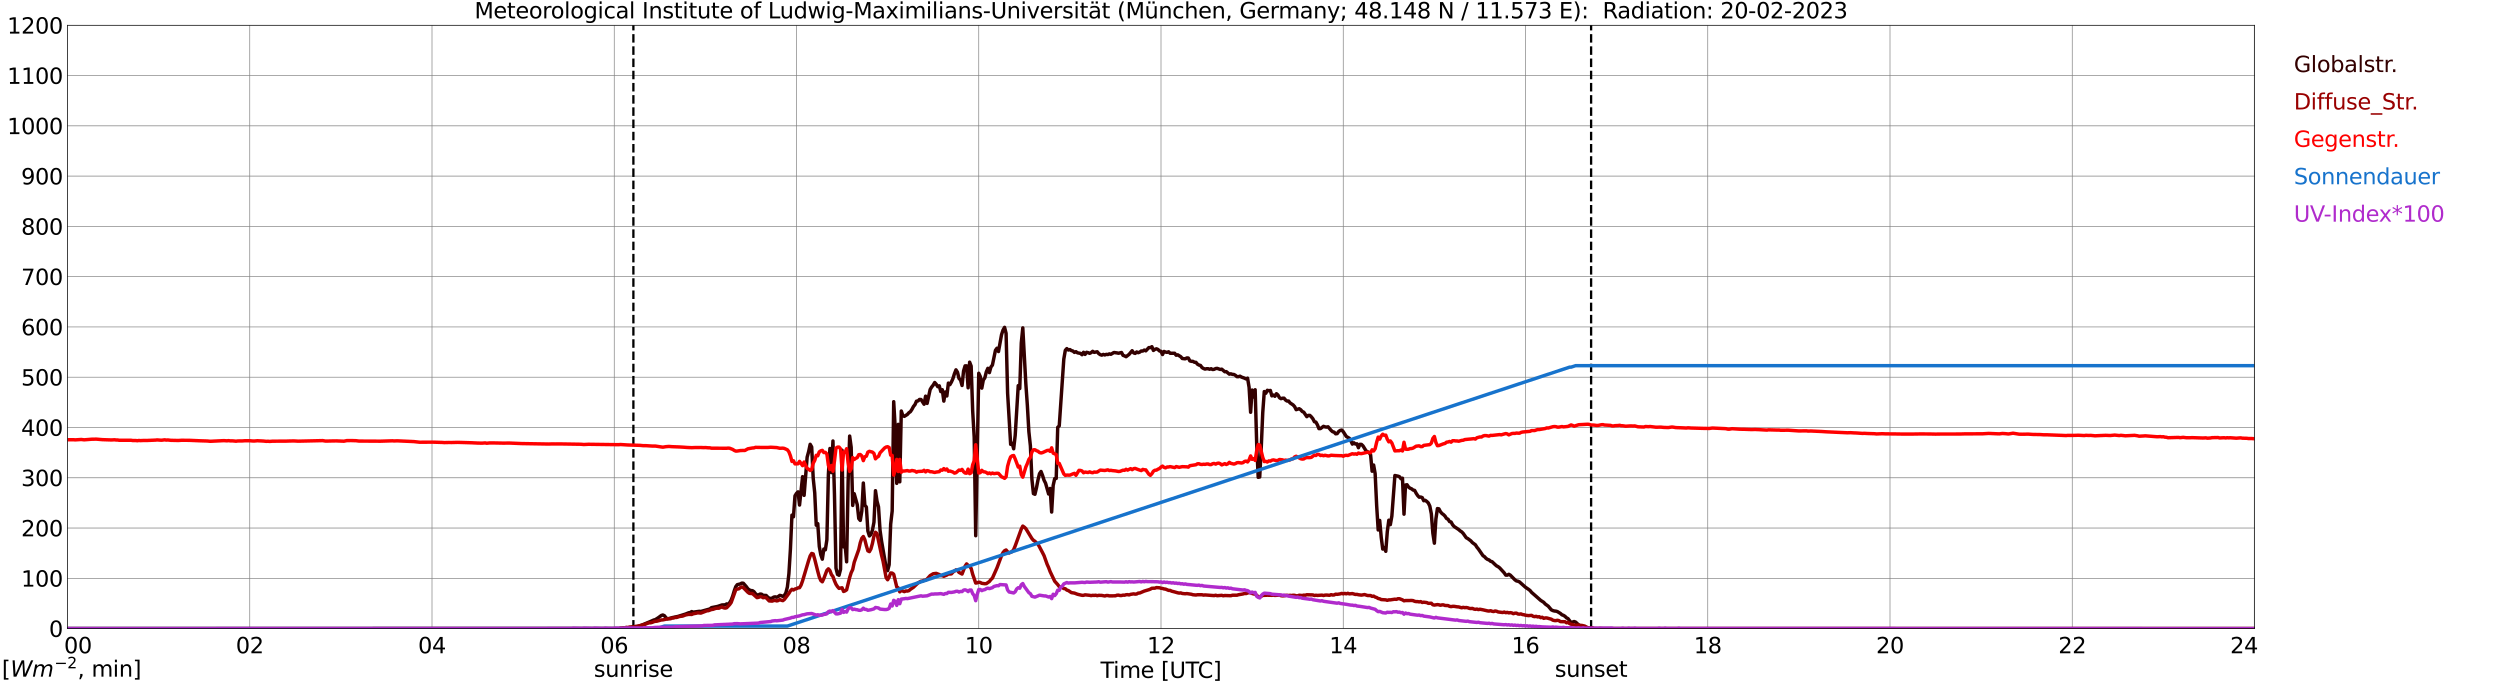 <?xml version="1.0" encoding="utf-8" standalone="no"?>
<!DOCTYPE svg PUBLIC "-//W3C//DTD SVG 1.1//EN"
  "http://www.w3.org/Graphics/SVG/1.1/DTD/svg11.dtd">
<svg xmlns:xlink="http://www.w3.org/1999/xlink" width="1085.4pt" height="296.64pt" viewBox="0 0 1085.4 296.64" xmlns="http://www.w3.org/2000/svg" version="1.1">
 <defs>
  <style type="text/css">*{stroke-linejoin: round; stroke-linecap: butt}</style>
 </defs>
 <g id="figure_1">
  <g id="patch_1">
   <path d="M 0 296.64 
L 1085.4 296.64 
L 1085.4 0 
L 0 0 
z
" style="fill: #ffffff"/>
  </g>
  <g id="axes_1">
   <g id="patch_2">
    <path d="M 29.306 272.909 
L 978.814 272.909 
L 978.814 10.976 
L 29.306 10.976 
z
" style="fill: #ffffff"/>
   </g>
   <g id="patch_3">
    <path d="M 978.814 272.909 
L 978.814 272.909 
L 978.814 10.976 
L 978.814 10.976 
z
" clip-path="url(#p98aa642278)" style="fill: #d3d3d3; opacity: 0.25; stroke: #d3d3d3; stroke-linejoin: miter"/>
   </g>
   <g id="matplotlib.axis_1">
    <g id="xtick_1">
     <g id="line2d_1">
      <path d="M 29.306 272.909 
L 29.306 10.976 
" clip-path="url(#p98aa642278)" style="fill: none; stroke: #808080; stroke-width: 0.3; stroke-linecap: square"/>
     </g>
     <g id="line2d_2"/>
     <g id="text_1">
      <!--    00 -->
      <g transform="translate(18.733 283.627) scale(0.095 -0.095)">
       <defs>
        <path id="DejaVuSans-20" transform="scale(0.016)"/>
        <path id="DejaVuSans-30" d="M 2034 4250 
Q 1547 4250 1301 3770 
Q 1056 3291 1056 2328 
Q 1056 1369 1301 889 
Q 1547 409 2034 409 
Q 2525 409 2770 889 
Q 3016 1369 3016 2328 
Q 3016 3291 2770 3770 
Q 2525 4250 2034 4250 
z
M 2034 4750 
Q 2819 4750 3233 4129 
Q 3647 3509 3647 2328 
Q 3647 1150 3233 529 
Q 2819 -91 2034 -91 
Q 1250 -91 836 529 
Q 422 1150 422 2328 
Q 422 3509 836 4129 
Q 1250 4750 2034 4750 
z
" transform="scale(0.016)"/>
       </defs>
       <use xlink:href="#DejaVuSans-20"/>
       <use xlink:href="#DejaVuSans-20" transform="translate(31.787 0)"/>
       <use xlink:href="#DejaVuSans-20" transform="translate(63.574 0)"/>
       <use xlink:href="#DejaVuSans-30" transform="translate(95.361 0)"/>
       <use xlink:href="#DejaVuSans-30" transform="translate(158.984 0)"/>
      </g>
     </g>
    </g>
    <g id="xtick_2">
     <g id="line2d_3">
      <path d="M 108.431 272.909 
L 108.431 10.976 
" clip-path="url(#p98aa642278)" style="fill: none; stroke: #808080; stroke-width: 0.3; stroke-linecap: square"/>
     </g>
     <g id="line2d_4"/>
     <g id="text_2">
      <!-- 02 -->
      <g transform="translate(102.387 283.627) scale(0.095 -0.095)">
       <defs>
        <path id="DejaVuSans-32" d="M 1228 531 
L 3431 531 
L 3431 0 
L 469 0 
L 469 531 
Q 828 903 1448 1529 
Q 2069 2156 2228 2338 
Q 2531 2678 2651 2914 
Q 2772 3150 2772 3378 
Q 2772 3750 2511 3984 
Q 2250 4219 1831 4219 
Q 1534 4219 1204 4116 
Q 875 4013 500 3803 
L 500 4441 
Q 881 4594 1212 4672 
Q 1544 4750 1819 4750 
Q 2544 4750 2975 4387 
Q 3406 4025 3406 3419 
Q 3406 3131 3298 2873 
Q 3191 2616 2906 2266 
Q 2828 2175 2409 1742 
Q 1991 1309 1228 531 
z
" transform="scale(0.016)"/>
       </defs>
       <use xlink:href="#DejaVuSans-30"/>
       <use xlink:href="#DejaVuSans-32" transform="translate(63.623 0)"/>
      </g>
     </g>
    </g>
    <g id="xtick_3">
     <g id="line2d_5">
      <path d="M 187.557 272.909 
L 187.557 10.976 
" clip-path="url(#p98aa642278)" style="fill: none; stroke: #808080; stroke-width: 0.3; stroke-linecap: square"/>
     </g>
     <g id="line2d_6"/>
     <g id="text_3">
      <!-- 04 -->
      <g transform="translate(181.513 283.627) scale(0.095 -0.095)">
       <defs>
        <path id="DejaVuSans-34" d="M 2419 4116 
L 825 1625 
L 2419 1625 
L 2419 4116 
z
M 2253 4666 
L 3047 4666 
L 3047 1625 
L 3713 1625 
L 3713 1100 
L 3047 1100 
L 3047 0 
L 2419 0 
L 2419 1100 
L 313 1100 
L 313 1709 
L 2253 4666 
z
" transform="scale(0.016)"/>
       </defs>
       <use xlink:href="#DejaVuSans-30"/>
       <use xlink:href="#DejaVuSans-34" transform="translate(63.623 0)"/>
      </g>
     </g>
    </g>
    <g id="xtick_4">
     <g id="line2d_7">
      <path d="M 266.683 272.909 
L 266.683 10.976 
" clip-path="url(#p98aa642278)" style="fill: none; stroke: #808080; stroke-width: 0.3; stroke-linecap: square"/>
     </g>
     <g id="line2d_8"/>
     <g id="text_4">
      <!-- 06 -->
      <g transform="translate(260.638 283.627) scale(0.095 -0.095)">
       <defs>
        <path id="DejaVuSans-36" d="M 2113 2584 
Q 1688 2584 1439 2293 
Q 1191 2003 1191 1497 
Q 1191 994 1439 701 
Q 1688 409 2113 409 
Q 2538 409 2786 701 
Q 3034 994 3034 1497 
Q 3034 2003 2786 2293 
Q 2538 2584 2113 2584 
z
M 3366 4563 
L 3366 3988 
Q 3128 4100 2886 4159 
Q 2644 4219 2406 4219 
Q 1781 4219 1451 3797 
Q 1122 3375 1075 2522 
Q 1259 2794 1537 2939 
Q 1816 3084 2150 3084 
Q 2853 3084 3261 2657 
Q 3669 2231 3669 1497 
Q 3669 778 3244 343 
Q 2819 -91 2113 -91 
Q 1303 -91 875 529 
Q 447 1150 447 2328 
Q 447 3434 972 4092 
Q 1497 4750 2381 4750 
Q 2619 4750 2861 4703 
Q 3103 4656 3366 4563 
z
" transform="scale(0.016)"/>
       </defs>
       <use xlink:href="#DejaVuSans-30"/>
       <use xlink:href="#DejaVuSans-36" transform="translate(63.623 0)"/>
      </g>
     </g>
    </g>
    <g id="xtick_5">
     <g id="line2d_9">
      <path d="M 345.808 272.909 
L 345.808 10.976 
" clip-path="url(#p98aa642278)" style="fill: none; stroke: #808080; stroke-width: 0.3; stroke-linecap: square"/>
     </g>
     <g id="line2d_10"/>
     <g id="text_5">
      <!-- 08 -->
      <g transform="translate(339.764 283.627) scale(0.095 -0.095)">
       <defs>
        <path id="DejaVuSans-38" d="M 2034 2216 
Q 1584 2216 1326 1975 
Q 1069 1734 1069 1313 
Q 1069 891 1326 650 
Q 1584 409 2034 409 
Q 2484 409 2743 651 
Q 3003 894 3003 1313 
Q 3003 1734 2745 1975 
Q 2488 2216 2034 2216 
z
M 1403 2484 
Q 997 2584 770 2862 
Q 544 3141 544 3541 
Q 544 4100 942 4425 
Q 1341 4750 2034 4750 
Q 2731 4750 3128 4425 
Q 3525 4100 3525 3541 
Q 3525 3141 3298 2862 
Q 3072 2584 2669 2484 
Q 3125 2378 3379 2068 
Q 3634 1759 3634 1313 
Q 3634 634 3220 271 
Q 2806 -91 2034 -91 
Q 1263 -91 848 271 
Q 434 634 434 1313 
Q 434 1759 690 2068 
Q 947 2378 1403 2484 
z
M 1172 3481 
Q 1172 3119 1398 2916 
Q 1625 2713 2034 2713 
Q 2441 2713 2670 2916 
Q 2900 3119 2900 3481 
Q 2900 3844 2670 4047 
Q 2441 4250 2034 4250 
Q 1625 4250 1398 4047 
Q 1172 3844 1172 3481 
z
" transform="scale(0.016)"/>
       </defs>
       <use xlink:href="#DejaVuSans-30"/>
       <use xlink:href="#DejaVuSans-38" transform="translate(63.623 0)"/>
      </g>
     </g>
    </g>
    <g id="xtick_6">
     <g id="line2d_11">
      <path d="M 424.934 272.909 
L 424.934 10.976 
" clip-path="url(#p98aa642278)" style="fill: none; stroke: #808080; stroke-width: 0.3; stroke-linecap: square"/>
     </g>
     <g id="line2d_12"/>
     <g id="text_6">
      <!-- 10 -->
      <g transform="translate(418.89 283.627) scale(0.095 -0.095)">
       <defs>
        <path id="DejaVuSans-31" d="M 794 531 
L 1825 531 
L 1825 4091 
L 703 3866 
L 703 4441 
L 1819 4666 
L 2450 4666 
L 2450 531 
L 3481 531 
L 3481 0 
L 794 0 
L 794 531 
z
" transform="scale(0.016)"/>
       </defs>
       <use xlink:href="#DejaVuSans-31"/>
       <use xlink:href="#DejaVuSans-30" transform="translate(63.623 0)"/>
      </g>
     </g>
    </g>
    <g id="xtick_7">
     <g id="line2d_13">
      <path d="M 504.06 272.909 
L 504.06 10.976 
" clip-path="url(#p98aa642278)" style="fill: none; stroke: #808080; stroke-width: 0.3; stroke-linecap: square"/>
     </g>
     <g id="line2d_14"/>
     <g id="text_7">
      <!-- 12 -->
      <g transform="translate(498.015 283.627) scale(0.095 -0.095)">
       <use xlink:href="#DejaVuSans-31"/>
       <use xlink:href="#DejaVuSans-32" transform="translate(63.623 0)"/>
      </g>
     </g>
    </g>
    <g id="xtick_8">
     <g id="line2d_15">
      <path d="M 583.185 272.909 
L 583.185 10.976 
" clip-path="url(#p98aa642278)" style="fill: none; stroke: #808080; stroke-width: 0.3; stroke-linecap: square"/>
     </g>
     <g id="line2d_16"/>
     <g id="text_8">
      <!-- 14 -->
      <g transform="translate(577.141 283.627) scale(0.095 -0.095)">
       <use xlink:href="#DejaVuSans-31"/>
       <use xlink:href="#DejaVuSans-34" transform="translate(63.623 0)"/>
      </g>
     </g>
    </g>
    <g id="xtick_9">
     <g id="line2d_17">
      <path d="M 662.311 272.909 
L 662.311 10.976 
" clip-path="url(#p98aa642278)" style="fill: none; stroke: #808080; stroke-width: 0.3; stroke-linecap: square"/>
     </g>
     <g id="line2d_18"/>
     <g id="text_9">
      <!-- 16 -->
      <g transform="translate(656.267 283.627) scale(0.095 -0.095)">
       <use xlink:href="#DejaVuSans-31"/>
       <use xlink:href="#DejaVuSans-36" transform="translate(63.623 0)"/>
      </g>
     </g>
    </g>
    <g id="xtick_10">
     <g id="line2d_19">
      <path d="M 741.437 272.909 
L 741.437 10.976 
" clip-path="url(#p98aa642278)" style="fill: none; stroke: #808080; stroke-width: 0.3; stroke-linecap: square"/>
     </g>
     <g id="line2d_20"/>
     <g id="text_10">
      <!-- 18 -->
      <g transform="translate(735.392 283.627) scale(0.095 -0.095)">
       <use xlink:href="#DejaVuSans-31"/>
       <use xlink:href="#DejaVuSans-38" transform="translate(63.623 0)"/>
      </g>
     </g>
    </g>
    <g id="xtick_11">
     <g id="line2d_21">
      <path d="M 820.562 272.909 
L 820.562 10.976 
" clip-path="url(#p98aa642278)" style="fill: none; stroke: #808080; stroke-width: 0.3; stroke-linecap: square"/>
     </g>
     <g id="line2d_22"/>
     <g id="text_11">
      <!-- 20 -->
      <g transform="translate(814.518 283.627) scale(0.095 -0.095)">
       <use xlink:href="#DejaVuSans-32"/>
       <use xlink:href="#DejaVuSans-30" transform="translate(63.623 0)"/>
      </g>
     </g>
    </g>
    <g id="xtick_12">
     <g id="line2d_23">
      <path d="M 899.688 272.909 
L 899.688 10.976 
" clip-path="url(#p98aa642278)" style="fill: none; stroke: #808080; stroke-width: 0.3; stroke-linecap: square"/>
     </g>
     <g id="line2d_24"/>
     <g id="text_12">
      <!-- 22 -->
      <g transform="translate(893.644 283.627) scale(0.095 -0.095)">
       <use xlink:href="#DejaVuSans-32"/>
       <use xlink:href="#DejaVuSans-32" transform="translate(63.623 0)"/>
      </g>
     </g>
    </g>
    <g id="xtick_13">
     <g id="line2d_25">
      <path d="M 978.814 272.909 
L 978.814 10.976 
" clip-path="url(#p98aa642278)" style="fill: none; stroke: #808080; stroke-width: 0.3; stroke-linecap: square"/>
     </g>
     <g id="line2d_26"/>
     <g id="text_13">
      <!-- 24    -->
      <g transform="translate(968.241 283.627) scale(0.095 -0.095)">
       <use xlink:href="#DejaVuSans-32"/>
       <use xlink:href="#DejaVuSans-34" transform="translate(63.623 0)"/>
       <use xlink:href="#DejaVuSans-20" transform="translate(127.246 0)"/>
       <use xlink:href="#DejaVuSans-20" transform="translate(159.033 0)"/>
       <use xlink:href="#DejaVuSans-20" transform="translate(190.82 0)"/>
      </g>
     </g>
    </g>
    <g id="text_14">
     <!-- Time [UTC] -->
     <g transform="translate(477.806 294.322) scale(0.095 -0.095)">
      <defs>
       <path id="DejaVuSans-54" d="M -19 4666 
L 3928 4666 
L 3928 4134 
L 2272 4134 
L 2272 0 
L 1638 0 
L 1638 4134 
L -19 4134 
L -19 4666 
z
" transform="scale(0.016)"/>
       <path id="DejaVuSans-69" d="M 603 3500 
L 1178 3500 
L 1178 0 
L 603 0 
L 603 3500 
z
M 603 4863 
L 1178 4863 
L 1178 4134 
L 603 4134 
L 603 4863 
z
" transform="scale(0.016)"/>
       <path id="DejaVuSans-6d" d="M 3328 2828 
Q 3544 3216 3844 3400 
Q 4144 3584 4550 3584 
Q 5097 3584 5394 3201 
Q 5691 2819 5691 2113 
L 5691 0 
L 5113 0 
L 5113 2094 
Q 5113 2597 4934 2840 
Q 4756 3084 4391 3084 
Q 3944 3084 3684 2787 
Q 3425 2491 3425 1978 
L 3425 0 
L 2847 0 
L 2847 2094 
Q 2847 2600 2669 2842 
Q 2491 3084 2119 3084 
Q 1678 3084 1418 2786 
Q 1159 2488 1159 1978 
L 1159 0 
L 581 0 
L 581 3500 
L 1159 3500 
L 1159 2956 
Q 1356 3278 1631 3431 
Q 1906 3584 2284 3584 
Q 2666 3584 2933 3390 
Q 3200 3197 3328 2828 
z
" transform="scale(0.016)"/>
       <path id="DejaVuSans-65" d="M 3597 1894 
L 3597 1613 
L 953 1613 
Q 991 1019 1311 708 
Q 1631 397 2203 397 
Q 2534 397 2845 478 
Q 3156 559 3463 722 
L 3463 178 
Q 3153 47 2828 -22 
Q 2503 -91 2169 -91 
Q 1331 -91 842 396 
Q 353 884 353 1716 
Q 353 2575 817 3079 
Q 1281 3584 2069 3584 
Q 2775 3584 3186 3129 
Q 3597 2675 3597 1894 
z
M 3022 2063 
Q 3016 2534 2758 2815 
Q 2500 3097 2075 3097 
Q 1594 3097 1305 2825 
Q 1016 2553 972 2059 
L 3022 2063 
z
" transform="scale(0.016)"/>
       <path id="DejaVuSans-5b" d="M 550 4863 
L 1875 4863 
L 1875 4416 
L 1125 4416 
L 1125 -397 
L 1875 -397 
L 1875 -844 
L 550 -844 
L 550 4863 
z
" transform="scale(0.016)"/>
       <path id="DejaVuSans-55" d="M 556 4666 
L 1191 4666 
L 1191 1831 
Q 1191 1081 1462 751 
Q 1734 422 2344 422 
Q 2950 422 3222 751 
Q 3494 1081 3494 1831 
L 3494 4666 
L 4128 4666 
L 4128 1753 
Q 4128 841 3676 375 
Q 3225 -91 2344 -91 
Q 1459 -91 1007 375 
Q 556 841 556 1753 
L 556 4666 
z
" transform="scale(0.016)"/>
       <path id="DejaVuSans-43" d="M 4122 4306 
L 4122 3641 
Q 3803 3938 3442 4084 
Q 3081 4231 2675 4231 
Q 1875 4231 1450 3742 
Q 1025 3253 1025 2328 
Q 1025 1406 1450 917 
Q 1875 428 2675 428 
Q 3081 428 3442 575 
Q 3803 722 4122 1019 
L 4122 359 
Q 3791 134 3420 21 
Q 3050 -91 2638 -91 
Q 1578 -91 968 557 
Q 359 1206 359 2328 
Q 359 3453 968 4101 
Q 1578 4750 2638 4750 
Q 3056 4750 3426 4639 
Q 3797 4528 4122 4306 
z
" transform="scale(0.016)"/>
       <path id="DejaVuSans-5d" d="M 1947 4863 
L 1947 -844 
L 622 -844 
L 622 -397 
L 1369 -397 
L 1369 4416 
L 622 4416 
L 622 4863 
L 1947 4863 
z
" transform="scale(0.016)"/>
      </defs>
      <use xlink:href="#DejaVuSans-54"/>
      <use xlink:href="#DejaVuSans-69" transform="translate(57.959 0)"/>
      <use xlink:href="#DejaVuSans-6d" transform="translate(85.742 0)"/>
      <use xlink:href="#DejaVuSans-65" transform="translate(183.154 0)"/>
      <use xlink:href="#DejaVuSans-20" transform="translate(244.678 0)"/>
      <use xlink:href="#DejaVuSans-5b" transform="translate(276.465 0)"/>
      <use xlink:href="#DejaVuSans-55" transform="translate(315.479 0)"/>
      <use xlink:href="#DejaVuSans-54" transform="translate(388.672 0)"/>
      <use xlink:href="#DejaVuSans-43" transform="translate(443.881 0)"/>
      <use xlink:href="#DejaVuSans-5d" transform="translate(513.705 0)"/>
     </g>
    </g>
   </g>
   <g id="matplotlib.axis_2">
    <g id="ytick_1">
     <g id="line2d_27">
      <path d="M 29.306 272.909 
L 978.814 272.909 
" clip-path="url(#p98aa642278)" style="fill: none; stroke: #808080; stroke-width: 0.3; stroke-linecap: square"/>
     </g>
     <g id="line2d_28"/>
     <g id="text_15">
      <!-- 0 -->
      <g transform="translate(21.261 276.518) scale(0.095 -0.095)">
       <use xlink:href="#DejaVuSans-30"/>
      </g>
     </g>
    </g>
    <g id="ytick_2">
     <g id="line2d_29">
      <path d="M 29.306 251.081 
L 978.814 251.081 
" clip-path="url(#p98aa642278)" style="fill: none; stroke: #808080; stroke-width: 0.3; stroke-linecap: square"/>
     </g>
     <g id="line2d_30"/>
     <g id="text_16">
      <!-- 100 -->
      <g transform="translate(9.173 254.69) scale(0.095 -0.095)">
       <use xlink:href="#DejaVuSans-31"/>
       <use xlink:href="#DejaVuSans-30" transform="translate(63.623 0)"/>
       <use xlink:href="#DejaVuSans-30" transform="translate(127.246 0)"/>
      </g>
     </g>
    </g>
    <g id="ytick_3">
     <g id="line2d_31">
      <path d="M 29.306 229.253 
L 978.814 229.253 
" clip-path="url(#p98aa642278)" style="fill: none; stroke: #808080; stroke-width: 0.3; stroke-linecap: square"/>
     </g>
     <g id="line2d_32"/>
     <g id="text_17">
      <!-- 200 -->
      <g transform="translate(9.173 232.863) scale(0.095 -0.095)">
       <use xlink:href="#DejaVuSans-32"/>
       <use xlink:href="#DejaVuSans-30" transform="translate(63.623 0)"/>
       <use xlink:href="#DejaVuSans-30" transform="translate(127.246 0)"/>
      </g>
     </g>
    </g>
    <g id="ytick_4">
     <g id="line2d_33">
      <path d="M 29.306 207.426 
L 978.814 207.426 
" clip-path="url(#p98aa642278)" style="fill: none; stroke: #808080; stroke-width: 0.3; stroke-linecap: square"/>
     </g>
     <g id="line2d_34"/>
     <g id="text_18">
      <!-- 300 -->
      <g transform="translate(9.173 211.035) scale(0.095 -0.095)">
       <defs>
        <path id="DejaVuSans-33" d="M 2597 2516 
Q 3050 2419 3304 2112 
Q 3559 1806 3559 1356 
Q 3559 666 3084 287 
Q 2609 -91 1734 -91 
Q 1441 -91 1130 -33 
Q 819 25 488 141 
L 488 750 
Q 750 597 1062 519 
Q 1375 441 1716 441 
Q 2309 441 2620 675 
Q 2931 909 2931 1356 
Q 2931 1769 2642 2001 
Q 2353 2234 1838 2234 
L 1294 2234 
L 1294 2753 
L 1863 2753 
Q 2328 2753 2575 2939 
Q 2822 3125 2822 3475 
Q 2822 3834 2567 4026 
Q 2313 4219 1838 4219 
Q 1578 4219 1281 4162 
Q 984 4106 628 3988 
L 628 4550 
Q 988 4650 1302 4700 
Q 1616 4750 1894 4750 
Q 2613 4750 3031 4423 
Q 3450 4097 3450 3541 
Q 3450 3153 3228 2886 
Q 3006 2619 2597 2516 
z
" transform="scale(0.016)"/>
       </defs>
       <use xlink:href="#DejaVuSans-33"/>
       <use xlink:href="#DejaVuSans-30" transform="translate(63.623 0)"/>
       <use xlink:href="#DejaVuSans-30" transform="translate(127.246 0)"/>
      </g>
     </g>
    </g>
    <g id="ytick_5">
     <g id="line2d_35">
      <path d="M 29.306 185.598 
L 978.814 185.598 
" clip-path="url(#p98aa642278)" style="fill: none; stroke: #808080; stroke-width: 0.3; stroke-linecap: square"/>
     </g>
     <g id="line2d_36"/>
     <g id="text_19">
      <!-- 400 -->
      <g transform="translate(9.173 189.207) scale(0.095 -0.095)">
       <use xlink:href="#DejaVuSans-34"/>
       <use xlink:href="#DejaVuSans-30" transform="translate(63.623 0)"/>
       <use xlink:href="#DejaVuSans-30" transform="translate(127.246 0)"/>
      </g>
     </g>
    </g>
    <g id="ytick_6">
     <g id="line2d_37">
      <path d="M 29.306 163.77 
L 978.814 163.77 
" clip-path="url(#p98aa642278)" style="fill: none; stroke: #808080; stroke-width: 0.3; stroke-linecap: square"/>
     </g>
     <g id="line2d_38"/>
     <g id="text_20">
      <!-- 500 -->
      <g transform="translate(9.173 167.379) scale(0.095 -0.095)">
       <defs>
        <path id="DejaVuSans-35" d="M 691 4666 
L 3169 4666 
L 3169 4134 
L 1269 4134 
L 1269 2991 
Q 1406 3038 1543 3061 
Q 1681 3084 1819 3084 
Q 2600 3084 3056 2656 
Q 3513 2228 3513 1497 
Q 3513 744 3044 326 
Q 2575 -91 1722 -91 
Q 1428 -91 1123 -41 
Q 819 9 494 109 
L 494 744 
Q 775 591 1075 516 
Q 1375 441 1709 441 
Q 2250 441 2565 725 
Q 2881 1009 2881 1497 
Q 2881 1984 2565 2268 
Q 2250 2553 1709 2553 
Q 1456 2553 1204 2497 
Q 953 2441 691 2322 
L 691 4666 
z
" transform="scale(0.016)"/>
       </defs>
       <use xlink:href="#DejaVuSans-35"/>
       <use xlink:href="#DejaVuSans-30" transform="translate(63.623 0)"/>
       <use xlink:href="#DejaVuSans-30" transform="translate(127.246 0)"/>
      </g>
     </g>
    </g>
    <g id="ytick_7">
     <g id="line2d_39">
      <path d="M 29.306 141.942 
L 978.814 141.942 
" clip-path="url(#p98aa642278)" style="fill: none; stroke: #808080; stroke-width: 0.3; stroke-linecap: square"/>
     </g>
     <g id="line2d_40"/>
     <g id="text_21">
      <!-- 600 -->
      <g transform="translate(9.173 145.551) scale(0.095 -0.095)">
       <use xlink:href="#DejaVuSans-36"/>
       <use xlink:href="#DejaVuSans-30" transform="translate(63.623 0)"/>
       <use xlink:href="#DejaVuSans-30" transform="translate(127.246 0)"/>
      </g>
     </g>
    </g>
    <g id="ytick_8">
     <g id="line2d_41">
      <path d="M 29.306 120.114 
L 978.814 120.114 
" clip-path="url(#p98aa642278)" style="fill: none; stroke: #808080; stroke-width: 0.3; stroke-linecap: square"/>
     </g>
     <g id="line2d_42"/>
     <g id="text_22">
      <!-- 700 -->
      <g transform="translate(9.173 123.724) scale(0.095 -0.095)">
       <defs>
        <path id="DejaVuSans-37" d="M 525 4666 
L 3525 4666 
L 3525 4397 
L 1831 0 
L 1172 0 
L 2766 4134 
L 525 4134 
L 525 4666 
z
" transform="scale(0.016)"/>
       </defs>
       <use xlink:href="#DejaVuSans-37"/>
       <use xlink:href="#DejaVuSans-30" transform="translate(63.623 0)"/>
       <use xlink:href="#DejaVuSans-30" transform="translate(127.246 0)"/>
      </g>
     </g>
    </g>
    <g id="ytick_9">
     <g id="line2d_43">
      <path d="M 29.306 98.287 
L 978.814 98.287 
" clip-path="url(#p98aa642278)" style="fill: none; stroke: #808080; stroke-width: 0.3; stroke-linecap: square"/>
     </g>
     <g id="line2d_44"/>
     <g id="text_23">
      <!-- 800 -->
      <g transform="translate(9.173 101.896) scale(0.095 -0.095)">
       <use xlink:href="#DejaVuSans-38"/>
       <use xlink:href="#DejaVuSans-30" transform="translate(63.623 0)"/>
       <use xlink:href="#DejaVuSans-30" transform="translate(127.246 0)"/>
      </g>
     </g>
    </g>
    <g id="ytick_10">
     <g id="line2d_45">
      <path d="M 29.306 76.459 
L 978.814 76.459 
" clip-path="url(#p98aa642278)" style="fill: none; stroke: #808080; stroke-width: 0.3; stroke-linecap: square"/>
     </g>
     <g id="line2d_46"/>
     <g id="text_24">
      <!-- 900 -->
      <g transform="translate(9.173 80.068) scale(0.095 -0.095)">
       <defs>
        <path id="DejaVuSans-39" d="M 703 97 
L 703 672 
Q 941 559 1184 500 
Q 1428 441 1663 441 
Q 2288 441 2617 861 
Q 2947 1281 2994 2138 
Q 2813 1869 2534 1725 
Q 2256 1581 1919 1581 
Q 1219 1581 811 2004 
Q 403 2428 403 3163 
Q 403 3881 828 4315 
Q 1253 4750 1959 4750 
Q 2769 4750 3195 4129 
Q 3622 3509 3622 2328 
Q 3622 1225 3098 567 
Q 2575 -91 1691 -91 
Q 1453 -91 1209 -44 
Q 966 3 703 97 
z
M 1959 2075 
Q 2384 2075 2632 2365 
Q 2881 2656 2881 3163 
Q 2881 3666 2632 3958 
Q 2384 4250 1959 4250 
Q 1534 4250 1286 3958 
Q 1038 3666 1038 3163 
Q 1038 2656 1286 2365 
Q 1534 2075 1959 2075 
z
" transform="scale(0.016)"/>
       </defs>
       <use xlink:href="#DejaVuSans-39"/>
       <use xlink:href="#DejaVuSans-30" transform="translate(63.623 0)"/>
       <use xlink:href="#DejaVuSans-30" transform="translate(127.246 0)"/>
      </g>
     </g>
    </g>
    <g id="ytick_11">
     <g id="line2d_47">
      <path d="M 29.306 54.631 
L 978.814 54.631 
" clip-path="url(#p98aa642278)" style="fill: none; stroke: #808080; stroke-width: 0.3; stroke-linecap: square"/>
     </g>
     <g id="line2d_48"/>
     <g id="text_25">
      <!-- 1000 -->
      <g transform="translate(3.128 58.24) scale(0.095 -0.095)">
       <use xlink:href="#DejaVuSans-31"/>
       <use xlink:href="#DejaVuSans-30" transform="translate(63.623 0)"/>
       <use xlink:href="#DejaVuSans-30" transform="translate(127.246 0)"/>
       <use xlink:href="#DejaVuSans-30" transform="translate(190.869 0)"/>
      </g>
     </g>
    </g>
    <g id="ytick_12">
     <g id="line2d_49">
      <path d="M 29.306 32.803 
L 978.814 32.803 
" clip-path="url(#p98aa642278)" style="fill: none; stroke: #808080; stroke-width: 0.3; stroke-linecap: square"/>
     </g>
     <g id="line2d_50"/>
     <g id="text_26">
      <!-- 1100 -->
      <g transform="translate(3.128 36.413) scale(0.095 -0.095)">
       <use xlink:href="#DejaVuSans-31"/>
       <use xlink:href="#DejaVuSans-31" transform="translate(63.623 0)"/>
       <use xlink:href="#DejaVuSans-30" transform="translate(127.246 0)"/>
       <use xlink:href="#DejaVuSans-30" transform="translate(190.869 0)"/>
      </g>
     </g>
    </g>
    <g id="ytick_13">
     <g id="line2d_51">
      <path d="M 29.306 10.976 
L 978.814 10.976 
" clip-path="url(#p98aa642278)" style="fill: none; stroke: #808080; stroke-width: 0.3; stroke-linecap: square"/>
     </g>
     <g id="line2d_52"/>
     <g id="text_27">
      <!-- 1200 -->
      <g transform="translate(3.128 14.585) scale(0.095 -0.095)">
       <use xlink:href="#DejaVuSans-31"/>
       <use xlink:href="#DejaVuSans-32" transform="translate(63.623 0)"/>
       <use xlink:href="#DejaVuSans-30" transform="translate(127.246 0)"/>
       <use xlink:href="#DejaVuSans-30" transform="translate(190.869 0)"/>
      </g>
     </g>
    </g>
   </g>
   <g id="line2d_53">
    <path d="M 274.991 272.909 
L 274.991 10.976 
" clip-path="url(#p98aa642278)" style="fill: none; stroke-dasharray: 3.7,1.6; stroke-dashoffset: 0; stroke: #000000"/>
   </g>
   <g id="line2d_54">
    <path d="M 690.796 272.909 
L 690.796 10.976 
" clip-path="url(#p98aa642278)" style="fill: none; stroke-dasharray: 3.7,1.6; stroke-dashoffset: 0; stroke: #000000"/>
   </g>
   <g id="line2d_55">
    <path d="M 29.306 272.909 
L 271.298 272.885 
L 275.255 272.226 
L 276.573 272.023 
L 277.892 271.719 
L 282.508 269.779 
L 283.827 269.187 
L 284.486 269.034 
L 285.805 268.192 
L 287.124 267.212 
L 287.783 267.009 
L 288.442 267.297 
L 289.102 268.139 
L 289.761 268.663 
L 290.42 268.563 
L 291.739 268.174 
L 294.377 267.618 
L 297.674 266.587 
L 298.992 266.046 
L 299.652 265.946 
L 300.311 265.524 
L 300.971 265.778 
L 302.289 265.592 
L 303.608 265.404 
L 304.267 265.472 
L 308.224 264.376 
L 308.883 263.818 
L 311.521 263.296 
L 313.499 262.637 
L 314.818 262.604 
L 315.477 262.198 
L 316.136 262.383 
L 316.796 261.641 
L 317.455 260.511 
L 318.114 258.771 
L 318.774 256.542 
L 319.433 254.72 
L 320.093 253.842 
L 321.411 253.521 
L 322.071 253.15 
L 322.73 253.233 
L 324.049 254.737 
L 324.708 255.647 
L 325.368 256.121 
L 326.027 256.407 
L 326.686 256.442 
L 327.346 256.898 
L 328.005 257.776 
L 328.665 258.297 
L 329.324 258.282 
L 329.983 257.911 
L 330.643 257.976 
L 331.302 258.485 
L 332.621 258.518 
L 333.28 259.21 
L 333.94 259.716 
L 334.599 259.817 
L 335.258 259.666 
L 335.918 259.245 
L 336.577 259.125 
L 337.236 259.295 
L 337.896 258.974 
L 338.555 258.485 
L 339.215 258.636 
L 339.874 258.924 
L 340.533 258.5 
L 341.193 257.405 
L 341.852 254.838 
L 342.512 249.047 
L 343.171 238.362 
L 343.83 223.641 
L 344.49 224.366 
L 345.149 215.268 
L 345.808 214.221 
L 346.468 213.546 
L 347.127 219.269 
L 348.446 206.945 
L 349.105 215.065 
L 350.424 198.487 
L 351.083 196.055 
L 351.743 192.899 
L 352.402 194.065 
L 353.062 207.655 
L 353.721 213.967 
L 354.38 228.029 
L 355.04 227.354 
L 355.699 237.229 
L 356.359 240.844 
L 357.018 242.767 
L 357.677 238.377 
L 358.337 238.698 
L 358.996 234.361 
L 359.655 205.865 
L 360.315 194.722 
L 360.974 205.188 
L 361.634 191.465 
L 362.293 214.845 
L 362.952 246.667 
L 363.612 249.385 
L 364.271 249.756 
L 364.93 247.174 
L 365.59 195.481 
L 366.249 237.432 
L 366.909 236.572 
L 367.568 243.915 
L 368.227 208.801 
L 368.887 189.322 
L 369.546 194.183 
L 370.206 219.437 
L 370.865 214.356 
L 372.184 219.099 
L 372.843 225.161 
L 373.502 225.935 
L 374.162 221.851 
L 374.821 209.713 
L 375.481 219.37 
L 376.14 220.112 
L 376.799 230.545 
L 377.459 232.689 
L 378.118 232.047 
L 378.777 230.19 
L 379.437 226.73 
L 380.096 213.04 
L 380.756 217.562 
L 381.415 220.079 
L 382.074 230.207 
L 382.734 234.918 
L 384.712 246.296 
L 385.371 247.763 
L 386.031 245.181 
L 386.69 227.607 
L 387.349 221.851 
L 388.009 174.398 
L 388.668 185.978 
L 389.328 209.848 
L 389.987 184.24 
L 390.646 209.189 
L 391.306 178.449 
L 391.965 180.425 
L 392.624 180.761 
L 393.943 179.933 
L 394.603 179.191 
L 395.262 178.735 
L 395.921 177.74 
L 396.581 176.491 
L 397.24 175.679 
L 397.899 174.177 
L 398.559 174.077 
L 399.218 173.418 
L 399.878 173.453 
L 401.196 175.494 
L 401.856 171.999 
L 402.515 175.14 
L 403.834 169.113 
L 404.493 168.015 
L 405.153 167.206 
L 405.812 166.075 
L 406.471 166.817 
L 407.131 167.88 
L 407.79 167.509 
L 408.45 170.008 
L 409.109 169.199 
L 409.768 174.145 
L 410.428 170.176 
L 411.087 171.916 
L 411.746 166.328 
L 412.406 167.003 
L 413.065 165.872 
L 413.725 164.37 
L 414.384 162.242 
L 415.043 160.572 
L 415.703 161.6 
L 416.362 164.32 
L 417.022 164.977 
L 417.681 167.358 
L 418.34 161.061 
L 419 158.85 
L 419.659 158.833 
L 420.318 168.371 
L 420.978 157.246 
L 421.637 158.95 
L 422.297 178.382 
L 422.956 189.861 
L 423.615 232.589 
L 424.934 162.057 
L 425.593 163.475 
L 426.253 168.507 
L 426.912 165.012 
L 427.572 164.049 
L 428.231 161.415 
L 428.89 159.913 
L 429.55 161.771 
L 430.209 159.356 
L 430.869 158.494 
L 432.187 152.079 
L 432.847 151.186 
L 433.506 152.62 
L 434.825 145.31 
L 435.484 143.285 
L 436.144 142.119 
L 436.803 144.719 
L 437.462 170.7 
L 438.781 192.917 
L 439.44 192.428 
L 440.1 194.842 
L 440.759 189.001 
L 442.078 167.426 
L 442.737 168.692 
L 443.397 148.923 
L 444.056 142.357 
L 445.375 166.581 
L 446.034 175.95 
L 446.694 187.447 
L 447.353 193.558 
L 448.012 208.059 
L 448.672 214.306 
L 449.331 214.592 
L 449.991 211.806 
L 450.65 208.379 
L 451.309 205.662 
L 451.969 204.699 
L 452.628 206.404 
L 453.287 208.497 
L 453.947 209.798 
L 455.266 214.474 
L 455.925 212.077 
L 456.584 222.308 
L 457.244 210.776 
L 457.903 207.805 
L 458.563 207.722 
L 459.222 185.521 
L 459.881 184.897 
L 461.859 155.912 
L 462.519 152.079 
L 463.178 151.354 
L 463.838 151.961 
L 464.497 151.776 
L 465.156 152.214 
L 465.816 152.4 
L 466.475 152.991 
L 467.134 152.688 
L 467.794 153.177 
L 469.113 153.43 
L 469.772 154.004 
L 470.431 152.959 
L 471.091 153.869 
L 471.75 152.959 
L 472.409 153.109 
L 473.069 153.397 
L 473.728 153.092 
L 474.388 152.535 
L 475.047 152.974 
L 476.366 152.721 
L 477.025 153.515 
L 477.685 153.972 
L 478.344 154.19 
L 479.003 153.869 
L 479.663 154.107 
L 480.322 153.836 
L 480.981 153.937 
L 481.641 153.633 
L 482.3 153.819 
L 483.619 153.042 
L 484.938 153.212 
L 485.597 153.363 
L 486.916 153.042 
L 487.575 154.275 
L 488.235 154.511 
L 488.894 154.866 
L 490.213 153.851 
L 491.532 152.265 
L 492.191 153.227 
L 492.85 153.43 
L 493.51 152.806 
L 494.169 153.127 
L 494.828 152.874 
L 495.488 152.385 
L 496.147 152.417 
L 496.807 151.979 
L 497.466 152.317 
L 498.785 150.916 
L 499.444 150.933 
L 500.103 150.527 
L 500.763 152.147 
L 501.422 151.675 
L 502.082 151.439 
L 502.741 151.725 
L 503.4 152.367 
L 504.06 152.535 
L 504.719 153.919 
L 505.379 152.585 
L 506.038 152.856 
L 506.697 152.991 
L 507.357 152.721 
L 508.016 153.363 
L 509.994 153.38 
L 510.654 154.225 
L 511.313 154.054 
L 512.632 154.866 
L 513.291 155.641 
L 514.61 155.794 
L 515.269 155.388 
L 515.929 155.456 
L 516.588 156.672 
L 517.247 156.875 
L 517.907 156.875 
L 518.566 157.278 
L 519.226 157.313 
L 519.885 158.106 
L 520.544 158.494 
L 521.204 158.664 
L 521.863 159.575 
L 522.522 159.981 
L 523.182 160.251 
L 523.841 160.081 
L 524.501 160.081 
L 525.16 160.319 
L 525.819 160.081 
L 526.479 160.437 
L 527.138 160.334 
L 527.797 160.013 
L 528.457 159.93 
L 529.776 160.402 
L 530.435 160.284 
L 531.754 161.4 
L 532.413 161.347 
L 533.732 162.445 
L 534.391 162.292 
L 535.051 162.545 
L 535.71 162.58 
L 536.369 162.951 
L 537.029 163.526 
L 537.688 163.543 
L 538.348 163.323 
L 539.007 163.711 
L 540.326 164.185 
L 540.985 164.506 
L 541.644 164.185 
L 542.304 168.151 
L 542.963 178.988 
L 543.623 169.349 
L 544.282 172.388 
L 544.941 169.214 
L 545.601 192.749 
L 546.26 207.231 
L 546.919 207.081 
L 547.579 194.401 
L 548.238 179.091 
L 548.898 170.008 
L 549.557 170.733 
L 550.216 169.452 
L 550.876 169.637 
L 551.535 169.519 
L 552.195 171.866 
L 552.854 171.51 
L 553.513 172.051 
L 554.173 170.936 
L 554.832 171.493 
L 555.491 172.676 
L 556.151 173.08 
L 556.81 172.894 
L 557.47 172.879 
L 558.129 173.671 
L 558.788 174.127 
L 559.448 174.11 
L 560.107 174.937 
L 561.426 175.815 
L 562.085 176.559 
L 562.745 177.858 
L 564.063 177.454 
L 564.723 177.893 
L 565.382 178.652 
L 566.042 178.956 
L 567.36 180.896 
L 568.02 180.339 
L 568.679 180.339 
L 569.338 180.981 
L 569.998 181.808 
L 570.657 183.092 
L 571.317 183.277 
L 571.976 184.458 
L 572.635 186.095 
L 573.295 186.08 
L 574.613 185.1 
L 575.273 185.336 
L 575.932 185.438 
L 576.592 185.303 
L 577.91 186.855 
L 578.57 187.429 
L 579.229 187.615 
L 579.889 188.342 
L 580.548 188.256 
L 581.207 187.346 
L 581.867 186.855 
L 582.526 186.72 
L 583.185 187.414 
L 584.504 189.49 
L 585.823 190.282 
L 586.482 191.347 
L 587.142 192.814 
L 587.801 192.24 
L 588.46 192.781 
L 589.12 192.681 
L 589.779 194.386 
L 590.439 192.899 
L 591.098 192.949 
L 591.757 193.591 
L 593.076 195.719 
L 593.736 196.158 
L 594.395 196.461 
L 595.054 197.442 
L 595.714 204.581 
L 596.373 201.897 
L 597.032 205.662 
L 597.692 219.538 
L 598.351 230.089 
L 599.011 225.953 
L 599.67 233.296 
L 600.329 238.377 
L 600.989 237.72 
L 601.648 239.357 
L 602.307 230.816 
L 602.967 225.853 
L 603.626 227.776 
L 604.286 224.08 
L 605.604 206.454 
L 606.923 206.725 
L 607.582 206.945 
L 608.242 207.84 
L 608.901 207.62 
L 609.561 223.235 
L 610.22 210.575 
L 610.879 210.455 
L 611.539 211.468 
L 612.198 211.959 
L 612.858 212.228 
L 613.517 212.769 
L 614.176 212.904 
L 614.836 214.153 
L 615.495 215.148 
L 616.154 215.858 
L 616.814 215.79 
L 617.473 216.043 
L 618.133 217.394 
L 618.792 217.226 
L 619.451 217.715 
L 620.111 218.357 
L 620.77 219.741 
L 621.429 223.083 
L 622.089 231.508 
L 622.748 235.83 
L 623.408 225.346 
L 624.067 220.804 
L 624.726 220.922 
L 625.386 222.172 
L 626.045 222.949 
L 626.705 223.421 
L 627.364 224.08 
L 628.023 225.108 
L 628.683 225.429 
L 629.342 226.459 
L 630.001 226.63 
L 630.661 227.828 
L 631.32 228.588 
L 633.298 229.904 
L 633.958 230.495 
L 634.617 230.917 
L 635.276 231.608 
L 636.595 233.483 
L 637.255 233.82 
L 638.573 234.817 
L 639.233 235.559 
L 640.552 236.522 
L 641.211 237.567 
L 641.87 238.362 
L 643.848 241.248 
L 644.508 241.686 
L 645.167 242.413 
L 645.827 242.869 
L 646.486 243.105 
L 647.145 243.679 
L 647.805 243.865 
L 649.123 245.131 
L 649.783 245.705 
L 650.442 246.043 
L 651.102 246.565 
L 653.08 248.726 
L 653.739 249.688 
L 654.399 249.723 
L 655.058 249.335 
L 655.717 249.706 
L 657.695 251.714 
L 658.355 252.203 
L 659.014 252.338 
L 659.674 252.626 
L 662.311 254.973 
L 663.63 255.868 
L 664.289 256.374 
L 664.949 257.184 
L 666.267 258.332 
L 668.905 260.661 
L 670.224 261.506 
L 670.883 262.231 
L 672.202 263.193 
L 673.521 264.765 
L 674.18 265.084 
L 674.839 265.271 
L 675.499 265.337 
L 676.158 265.524 
L 677.477 266.334 
L 678.136 266.924 
L 678.796 267.162 
L 679.455 267.583 
L 680.114 268.242 
L 680.774 268.578 
L 682.092 270.318 
L 683.411 269.844 
L 684.071 270.082 
L 685.389 271.313 
L 686.708 271.855 
L 689.346 272.564 
L 691.983 272.909 
L 978.154 272.909 
L 978.154 272.909 
" clip-path="url(#p98aa642278)" style="fill: none; stroke: #330000; stroke-width: 1.5; stroke-linecap: square"/>
   </g>
   <g id="line2d_56">
    <path d="M 29.306 272.909 
L 268.661 272.909 
L 269.32 272.693 
L 271.298 272.568 
L 271.958 272.359 
L 272.617 272.442 
L 273.277 272.232 
L 275.255 272.147 
L 275.914 271.937 
L 276.573 271.937 
L 279.87 271.099 
L 281.189 270.595 
L 281.849 270.386 
L 282.508 270.386 
L 283.167 270.217 
L 283.827 269.923 
L 284.486 269.755 
L 285.145 269.713 
L 287.124 269.168 
L 287.783 269.126 
L 289.761 268.707 
L 290.42 268.58 
L 291.08 268.663 
L 291.739 268.327 
L 292.399 268.327 
L 293.058 268.076 
L 293.717 268.076 
L 295.036 267.657 
L 296.355 267.489 
L 297.674 266.985 
L 298.992 266.734 
L 300.311 266.775 
L 300.971 266.481 
L 302.289 266.23 
L 302.949 266.061 
L 304.267 266.188 
L 306.905 265.18 
L 307.564 265.138 
L 308.883 264.634 
L 309.543 264.551 
L 310.861 264.088 
L 312.18 264.047 
L 312.839 263.711 
L 313.499 263.543 
L 314.158 263.879 
L 314.818 264.005 
L 315.477 263.879 
L 316.796 262.493 
L 317.455 261.569 
L 319.433 256.071 
L 320.093 255.735 
L 320.752 255.652 
L 321.411 255.148 
L 322.071 254.811 
L 322.73 255.148 
L 324.708 257.162 
L 325.368 257.625 
L 326.686 257.708 
L 328.665 259.472 
L 329.324 259.345 
L 329.983 259.05 
L 330.643 259.094 
L 331.302 259.513 
L 331.961 259.387 
L 332.621 259.513 
L 333.94 260.899 
L 335.258 260.982 
L 335.918 260.731 
L 336.577 260.687 
L 337.236 260.899 
L 337.896 260.731 
L 338.555 260.31 
L 339.215 260.604 
L 339.874 260.773 
L 340.533 260.268 
L 341.852 258.505 
L 342.512 257.625 
L 343.171 256.534 
L 343.83 255.861 
L 344.49 256.156 
L 345.149 255.735 
L 345.808 255.567 
L 346.468 255.23 
L 347.127 255.148 
L 347.787 254.015 
L 348.446 252.168 
L 351.083 243.31 
L 351.743 241.337 
L 352.402 240.287 
L 353.062 240.497 
L 353.721 242.806 
L 355.04 248.054 
L 355.699 250.487 
L 356.359 252.041 
L 357.018 252.587 
L 357.677 251.16 
L 358.996 247.634 
L 359.655 246.962 
L 360.315 247.717 
L 360.974 249.481 
L 361.634 250.319 
L 362.293 252.168 
L 362.952 253.679 
L 363.612 254.685 
L 364.271 255.442 
L 365.59 255.189 
L 366.249 256.785 
L 366.909 256.534 
L 367.568 256.071 
L 368.887 250.741 
L 369.546 248.641 
L 370.206 247.257 
L 370.865 244.151 
L 372.843 238.567 
L 373.502 235.629 
L 374.162 233.697 
L 374.821 232.942 
L 375.481 234.328 
L 376.14 236.972 
L 376.799 239.154 
L 377.459 239.49 
L 378.118 238.314 
L 378.777 235.922 
L 379.437 232.691 
L 380.096 231.096 
L 380.756 231.641 
L 382.734 241.042 
L 383.393 243.688 
L 384.712 250.782 
L 385.371 251.705 
L 386.031 250.531 
L 386.69 248.767 
L 387.349 248.809 
L 388.009 249.313 
L 389.328 254.811 
L 389.987 255.23 
L 390.646 256.953 
L 391.306 256.322 
L 392.624 256.868 
L 393.284 256.575 
L 393.943 256.617 
L 394.603 256.448 
L 395.262 255.861 
L 396.581 254.979 
L 398.559 253.091 
L 399.878 252.336 
L 400.537 252.292 
L 401.196 251.915 
L 401.856 251.915 
L 402.515 251.369 
L 403.834 249.9 
L 405.153 249.103 
L 406.471 248.935 
L 407.79 249.44 
L 408.45 249.9 
L 409.109 249.942 
L 409.768 250.195 
L 411.087 249.649 
L 411.746 249.186 
L 412.406 249.228 
L 413.065 249.145 
L 413.725 248.39 
L 415.043 247.425 
L 415.703 247.717 
L 416.362 248.516 
L 417.681 249.228 
L 419 245.829 
L 419.659 244.821 
L 420.318 245.452 
L 420.978 245.912 
L 421.637 246.794 
L 422.297 249.313 
L 423.615 253.133 
L 424.275 253.048 
L 424.934 252.755 
L 425.593 252.882 
L 426.253 253.259 
L 427.572 253.428 
L 428.231 253.384 
L 429.55 252.461 
L 430.209 251.622 
L 430.869 250.992 
L 432.847 246.543 
L 434.825 241.254 
L 435.484 239.91 
L 436.144 239.113 
L 436.803 238.777 
L 437.462 239.573 
L 438.122 240.078 
L 439.44 239.449 
L 440.1 238.609 
L 440.759 237.013 
L 443.397 229.709 
L 444.056 228.409 
L 444.716 228.871 
L 445.375 229.5 
L 448.012 233.824 
L 448.672 234.579 
L 449.331 234.998 
L 449.991 235.712 
L 450.65 236.216 
L 452.628 239.951 
L 453.287 241.254 
L 454.606 244.947 
L 455.266 246.416 
L 455.925 248.18 
L 457.903 252.336 
L 459.222 253.805 
L 459.881 254.685 
L 461.2 255.106 
L 461.859 255.525 
L 462.519 255.61 
L 463.178 256.197 
L 463.838 256.407 
L 465.156 257.289 
L 466.475 257.498 
L 467.794 258.003 
L 469.772 258.463 
L 470.431 258.463 
L 471.091 258.254 
L 473.069 258.463 
L 473.728 258.59 
L 474.388 258.463 
L 475.047 258.505 
L 475.706 258.422 
L 476.366 258.631 
L 477.025 258.463 
L 478.344 258.505 
L 479.663 258.758 
L 480.322 258.548 
L 480.981 258.548 
L 481.641 258.716 
L 484.278 258.673 
L 484.938 258.422 
L 485.597 258.38 
L 486.256 258.548 
L 486.916 258.548 
L 487.575 258.38 
L 488.235 258.422 
L 488.894 258.212 
L 489.553 258.171 
L 490.213 258.295 
L 490.872 258.044 
L 492.191 257.835 
L 492.85 257.959 
L 493.51 257.876 
L 494.169 257.498 
L 494.828 257.457 
L 496.807 256.617 
L 498.785 256.029 
L 499.444 255.776 
L 500.103 255.399 
L 501.422 255.357 
L 502.082 255.106 
L 503.4 255.189 
L 504.06 255.399 
L 504.719 255.484 
L 505.379 255.693 
L 506.038 255.776 
L 507.357 256.322 
L 508.016 256.322 
L 508.675 256.658 
L 509.994 256.994 
L 511.313 257.372 
L 511.972 257.498 
L 512.632 257.413 
L 513.291 257.666 
L 514.61 257.793 
L 515.269 257.708 
L 517.247 258.003 
L 517.907 258.212 
L 519.226 258.339 
L 519.885 258.212 
L 521.863 258.212 
L 522.522 258.38 
L 523.182 258.295 
L 527.138 258.59 
L 527.797 258.422 
L 528.457 258.631 
L 530.435 258.463 
L 531.094 258.673 
L 531.754 258.548 
L 534.391 258.631 
L 535.051 258.422 
L 536.369 258.422 
L 537.029 258.422 
L 537.688 258.212 
L 539.666 257.876 
L 540.326 257.666 
L 540.985 257.708 
L 542.304 257.247 
L 544.282 257.876 
L 544.941 257.917 
L 546.26 259.009 
L 546.919 259.262 
L 548.238 258.505 
L 550.216 258.422 
L 552.195 258.463 
L 552.854 258.38 
L 553.513 258.505 
L 555.491 258.38 
L 556.151 258.631 
L 556.81 258.716 
L 557.47 258.673 
L 558.129 258.505 
L 558.788 258.463 
L 559.448 258.548 
L 560.107 258.463 
L 560.766 258.548 
L 561.426 258.422 
L 562.085 258.463 
L 562.745 258.673 
L 563.404 258.673 
L 564.063 258.422 
L 565.382 258.548 
L 566.042 258.38 
L 566.701 258.422 
L 567.36 258.212 
L 569.998 258.295 
L 570.657 258.548 
L 571.317 258.422 
L 571.976 258.505 
L 573.954 258.38 
L 574.613 258.548 
L 575.273 258.38 
L 575.932 258.339 
L 577.251 258.463 
L 577.91 258.171 
L 578.57 258.339 
L 579.229 258.295 
L 579.889 257.959 
L 580.548 258.044 
L 581.867 257.835 
L 582.526 257.625 
L 583.185 257.835 
L 583.845 257.625 
L 584.504 257.835 
L 585.164 257.581 
L 585.823 257.835 
L 587.142 257.708 
L 588.46 258.086 
L 589.12 258.044 
L 589.779 258.212 
L 591.098 258.38 
L 592.417 258.127 
L 593.736 258.548 
L 595.054 258.548 
L 595.714 258.926 
L 596.373 258.799 
L 597.032 259.218 
L 597.692 259.43 
L 598.351 259.849 
L 599.011 259.976 
L 599.67 260.31 
L 601.648 260.436 
L 602.307 260.646 
L 602.967 260.436 
L 603.626 260.436 
L 605.604 260.142 
L 606.264 260.227 
L 606.923 259.932 
L 607.582 259.932 
L 608.901 260.436 
L 609.561 260.856 
L 610.22 260.731 
L 611.539 260.731 
L 612.858 260.687 
L 613.517 260.773 
L 614.176 261.067 
L 614.836 261.192 
L 615.495 261.192 
L 616.154 261.318 
L 616.814 261.192 
L 617.473 261.569 
L 618.133 261.445 
L 619.451 261.613 
L 620.111 261.947 
L 621.429 261.905 
L 622.089 262.578 
L 622.748 262.704 
L 624.067 262.493 
L 624.726 262.578 
L 625.386 262.787 
L 626.045 262.619 
L 626.705 262.619 
L 627.364 262.87 
L 628.683 262.914 
L 629.342 263.25 
L 630.001 263.374 
L 630.661 263.25 
L 631.32 263.25 
L 632.639 263.46 
L 633.298 263.501 
L 634.617 263.879 
L 635.276 263.669 
L 635.936 263.837 
L 636.595 263.752 
L 637.255 263.879 
L 637.914 264.13 
L 638.573 264.215 
L 639.233 264.13 
L 639.892 264.424 
L 640.552 264.551 
L 641.211 264.424 
L 641.87 264.675 
L 642.53 264.507 
L 643.848 264.76 
L 645.827 265.221 
L 646.486 265.306 
L 647.145 265.138 
L 647.805 265.389 
L 648.464 265.516 
L 649.123 265.265 
L 649.783 265.389 
L 650.442 265.684 
L 652.42 265.935 
L 653.08 265.725 
L 653.739 266.02 
L 654.399 265.852 
L 655.058 266.103 
L 655.717 265.978 
L 656.377 266.103 
L 657.036 266.439 
L 657.695 266.23 
L 658.355 266.188 
L 659.014 266.566 
L 659.674 266.649 
L 660.333 266.524 
L 660.992 266.817 
L 661.652 266.902 
L 662.311 267.111 
L 663.63 267.279 
L 664.949 267.153 
L 665.608 267.572 
L 666.267 267.74 
L 666.927 267.572 
L 667.586 267.867 
L 668.246 267.74 
L 668.905 268.161 
L 669.564 267.993 
L 670.224 268.454 
L 670.883 268.286 
L 671.542 268.286 
L 673.521 268.831 
L 674.18 269.253 
L 674.839 269.419 
L 675.499 269.462 
L 676.158 269.294 
L 676.817 269.462 
L 677.477 269.881 
L 679.455 269.923 
L 680.114 270.386 
L 680.774 270.217 
L 681.433 270.722 
L 682.092 271.014 
L 684.071 271.477 
L 685.389 271.35 
L 686.049 271.56 
L 686.708 271.518 
L 688.027 271.813 
L 688.686 272.232 
L 690.005 272.736 
L 690.664 272.778 
L 691.324 272.527 
L 691.983 272.861 
L 693.961 272.909 
L 694.621 272.819 
L 695.939 272.909 
L 978.154 272.909 
L 978.154 272.909 
" clip-path="url(#p98aa642278)" style="fill: none; stroke: #990000; stroke-width: 1.5; stroke-linecap: square"/>
   </g>
   <g id="line2d_57">
    <path d="M 29.306 190.919 
L 31.943 190.904 
L 32.603 190.972 
L 35.24 190.806 
L 36.559 190.952 
L 39.856 190.692 
L 41.834 190.655 
L 44.472 190.88 
L 48.428 191.011 
L 49.747 190.928 
L 50.406 191.035 
L 51.065 191.02 
L 51.725 191.149 
L 55.022 191.146 
L 57 191.157 
L 57.659 191.273 
L 58.978 191.266 
L 59.637 191.345 
L 60.297 191.236 
L 60.956 191.297 
L 62.275 191.232 
L 63.594 191.245 
L 67.55 191.077 
L 68.209 190.994 
L 69.528 191.098 
L 70.187 191.129 
L 71.506 190.948 
L 72.166 191.074 
L 72.825 191.013 
L 74.144 191.166 
L 77.441 191.24 
L 78.759 191.153 
L 82.056 191.166 
L 86.672 191.365 
L 89.969 191.465 
L 91.288 191.594 
L 92.606 191.528 
L 97.222 191.301 
L 98.541 191.395 
L 99.2 191.304 
L 99.86 191.397 
L 101.178 191.421 
L 102.497 191.557 
L 103.156 191.45 
L 105.135 191.437 
L 106.453 191.338 
L 108.431 191.349 
L 109.75 191.459 
L 110.41 191.476 
L 111.728 191.349 
L 114.366 191.483 
L 115.685 191.624 
L 116.344 191.563 
L 117.003 191.657 
L 118.322 191.548 
L 124.257 191.515 
L 125.575 191.472 
L 127.553 191.43 
L 129.532 191.539 
L 140.082 191.295 
L 141.4 191.509 
L 144.697 191.432 
L 146.016 191.417 
L 149.313 191.555 
L 150.632 191.284 
L 152.61 191.277 
L 153.929 191.319 
L 154.588 191.336 
L 155.907 191.5 
L 159.863 191.511 
L 165.138 191.546 
L 170.413 191.38 
L 171.073 191.448 
L 172.391 191.386 
L 179.645 191.716 
L 182.282 192.004 
L 185.579 191.974 
L 188.216 191.969 
L 192.173 192.096 
L 192.832 192.159 
L 194.81 192.111 
L 196.129 192.122 
L 198.767 192.054 
L 202.723 192.172 
L 204.701 192.229 
L 207.339 192.356 
L 209.317 192.401 
L 210.635 192.29 
L 211.295 192.443 
L 212.614 192.297 
L 213.932 192.297 
L 218.548 192.388 
L 221.186 192.358 
L 226.461 192.58 
L 238.329 192.783 
L 239.648 192.727 
L 240.967 192.751 
L 242.945 192.729 
L 252.176 192.875 
L 253.495 192.993 
L 255.473 192.886 
L 268.661 193.069 
L 269.32 192.986 
L 272.617 193.196 
L 277.892 193.353 
L 279.211 193.488 
L 280.53 193.495 
L 283.167 193.663 
L 284.486 193.654 
L 287.783 194.15 
L 289.102 193.927 
L 290.42 193.825 
L 291.739 193.929 
L 295.036 194.054 
L 297.014 194.174 
L 298.333 194.276 
L 300.311 194.362 
L 301.63 194.309 
L 304.267 194.285 
L 305.586 194.349 
L 306.246 194.311 
L 307.564 194.425 
L 308.224 194.429 
L 308.883 194.589 
L 315.477 194.617 
L 316.136 194.545 
L 316.796 194.606 
L 318.114 195.123 
L 318.774 195.553 
L 319.433 195.844 
L 320.093 195.82 
L 321.411 195.617 
L 322.73 195.56 
L 323.39 195.588 
L 324.708 194.846 
L 326.686 194.497 
L 327.346 194.46 
L 328.005 194.218 
L 330.643 194.268 
L 333.28 194.279 
L 334.599 194.174 
L 337.236 194.324 
L 338.555 194.619 
L 339.874 194.567 
L 340.533 194.689 
L 341.852 195.289 
L 342.512 196.175 
L 343.171 197.896 
L 343.83 200.338 
L 344.49 200.043 
L 345.149 201.395 
L 346.468 201.351 
L 347.127 200.31 
L 348.446 202.167 
L 349.105 200.6 
L 350.424 203.348 
L 351.083 203.728 
L 351.743 204.256 
L 352.402 203.82 
L 353.062 201.143 
L 353.721 199.893 
L 354.38 197.684 
L 355.04 197.878 
L 355.699 196.178 
L 356.359 195.73 
L 357.018 195.532 
L 357.677 196.481 
L 358.337 196.403 
L 358.996 197.112 
L 359.655 202.021 
L 360.315 203.881 
L 360.974 202.095 
L 361.634 204.597 
L 362.293 200.168 
L 362.952 194.556 
L 363.612 194.117 
L 364.271 194.1 
L 364.93 194.879 
L 365.59 204.053 
L 366.249 196.293 
L 366.909 196.413 
L 367.568 194.818 
L 368.227 201.095 
L 368.887 204.664 
L 369.546 203.518 
L 370.206 198.69 
L 370.865 199.495 
L 371.524 198.993 
L 372.184 198.681 
L 372.843 197.407 
L 373.502 197.328 
L 374.162 197.935 
L 374.821 199.987 
L 375.481 198.308 
L 376.14 198.059 
L 376.799 196.287 
L 377.459 195.946 
L 378.777 196.287 
L 379.437 196.863 
L 380.096 199.207 
L 380.756 198.529 
L 381.415 198.144 
L 382.074 196.599 
L 384.053 194.499 
L 384.712 194.089 
L 385.371 193.943 
L 386.031 194.29 
L 386.69 197.599 
L 387.349 197.745 
L 388.009 206.277 
L 388.668 204.031 
L 389.328 199.456 
L 389.987 204.715 
L 390.646 199.474 
L 391.306 205.022 
L 391.965 204.496 
L 392.624 204.503 
L 393.943 204.302 
L 394.603 204.525 
L 395.262 204.496 
L 395.921 204.263 
L 397.24 204.529 
L 397.899 204.994 
L 398.559 204.695 
L 400.537 204.592 
L 401.196 204.182 
L 401.856 204.878 
L 402.515 204.33 
L 403.175 204.45 
L 403.834 204.826 
L 404.493 204.806 
L 405.812 205.127 
L 406.471 204.944 
L 407.79 204.778 
L 408.45 204.038 
L 409.109 204.151 
L 409.768 203.451 
L 410.428 204.04 
L 411.087 203.617 
L 411.746 204.618 
L 412.406 204.488 
L 413.725 204.928 
L 414.384 205.411 
L 415.043 205.232 
L 416.362 204.073 
L 417.022 204.226 
L 417.681 203.8 
L 418.34 204.815 
L 419 205.382 
L 419.659 205.437 
L 420.318 203.682 
L 420.978 205.649 
L 421.637 205.278 
L 422.297 201.783 
L 422.956 200.094 
L 423.615 193.087 
L 424.934 205.38 
L 425.593 205.188 
L 426.253 204.195 
L 426.912 204.815 
L 427.572 204.874 
L 428.231 205.134 
L 428.89 205.638 
L 429.55 205.332 
L 430.209 205.719 
L 430.869 205.372 
L 431.528 205.625 
L 432.847 205.461 
L 433.506 205.533 
L 434.825 207.015 
L 435.484 207.284 
L 436.144 207.672 
L 436.803 207.015 
L 437.462 202.449 
L 438.122 200.074 
L 438.781 198.354 
L 439.44 197.896 
L 440.1 197.773 
L 440.759 199.264 
L 442.078 202.789 
L 442.737 202.392 
L 443.397 206.05 
L 444.056 207.159 
L 445.375 202.759 
L 446.034 201.257 
L 446.694 199.474 
L 447.353 198.581 
L 448.012 196.252 
L 448.672 195.294 
L 449.331 195.252 
L 449.991 195.667 
L 450.65 195.918 
L 451.309 196.466 
L 451.969 196.66 
L 452.628 196.505 
L 454.606 195.593 
L 455.266 195.494 
L 455.925 195.964 
L 456.584 194.423 
L 457.244 196.745 
L 458.563 197.321 
L 459.222 201.192 
L 459.881 201.2 
L 461.859 205.756 
L 462.519 206.391 
L 463.178 206.256 
L 464.497 206.299 
L 465.816 205.73 
L 466.475 205.511 
L 467.134 206.358 
L 468.453 204.206 
L 469.113 204.247 
L 469.772 204.474 
L 470.431 205.251 
L 471.091 204.942 
L 472.409 205.153 
L 473.069 204.852 
L 473.728 205.112 
L 474.388 205.251 
L 475.047 204.924 
L 475.706 205.003 
L 476.366 204.939 
L 477.685 204.092 
L 479.663 204.274 
L 480.981 203.975 
L 481.641 204.3 
L 482.3 204.195 
L 482.96 204.319 
L 484.278 204.446 
L 485.597 204.699 
L 486.256 204.647 
L 487.575 204.132 
L 488.235 204.199 
L 488.894 203.741 
L 489.553 204.108 
L 490.872 203.462 
L 491.532 203.909 
L 492.191 203.47 
L 492.85 203.361 
L 494.169 203.879 
L 495.488 204.313 
L 496.147 203.796 
L 496.807 203.966 
L 497.466 203.999 
L 498.785 205.889 
L 499.444 206.371 
L 500.103 205.649 
L 500.763 204.579 
L 501.422 204.158 
L 502.082 204.123 
L 502.741 203.7 
L 503.4 203.411 
L 504.06 202.783 
L 504.719 202.372 
L 505.379 202.903 
L 506.038 203.13 
L 506.697 202.761 
L 507.357 202.741 
L 508.016 202.586 
L 509.994 203.018 
L 510.654 202.569 
L 511.972 202.879 
L 513.291 202.604 
L 515.269 202.676 
L 515.929 202.809 
L 516.588 202.182 
L 519.226 201.77 
L 519.885 201.364 
L 520.544 201.34 
L 521.204 201.604 
L 521.863 201.674 
L 522.522 201.541 
L 523.182 201.622 
L 523.841 201.456 
L 524.501 201.436 
L 525.16 201.696 
L 525.819 201.709 
L 526.479 201.333 
L 527.138 201.205 
L 527.797 201.504 
L 528.457 201.172 
L 529.116 201.054 
L 529.776 201.329 
L 530.435 201.844 
L 531.754 201.301 
L 532.413 201.663 
L 533.073 201.366 
L 533.732 200.731 
L 534.391 201.165 
L 535.71 201.477 
L 536.369 201.281 
L 537.029 200.901 
L 537.688 200.831 
L 539.007 201.021 
L 539.666 200.866 
L 540.326 200.338 
L 540.985 200.19 
L 541.644 200.559 
L 542.304 199.672 
L 542.963 197.952 
L 543.623 199.423 
L 544.282 199.116 
L 544.941 199.897 
L 545.601 195.713 
L 546.26 193.015 
L 546.919 193.237 
L 548.238 198.611 
L 548.898 200.397 
L 549.557 200.292 
L 550.216 200.593 
L 550.876 200.102 
L 551.535 200.214 
L 552.195 199.803 
L 552.854 199.67 
L 554.173 199.98 
L 554.832 199.88 
L 555.491 199.489 
L 556.81 199.648 
L 557.47 199.926 
L 558.129 199.738 
L 558.788 199.888 
L 559.448 199.823 
L 560.107 199.613 
L 560.766 199.279 
L 561.426 199.14 
L 562.085 198.369 
L 562.745 198.083 
L 564.723 199.177 
L 565.382 199.319 
L 566.042 199.253 
L 566.701 198.823 
L 567.36 198.659 
L 568.679 198.664 
L 569.338 198.559 
L 570.657 197.564 
L 571.317 197.765 
L 571.976 197.243 
L 572.635 197.289 
L 573.295 197.775 
L 573.954 197.616 
L 574.613 197.869 
L 575.273 197.664 
L 576.592 197.952 
L 577.251 197.878 
L 577.91 197.634 
L 579.229 197.747 
L 581.867 197.841 
L 582.526 197.83 
L 583.185 198.07 
L 583.845 197.745 
L 584.504 197.684 
L 585.164 197.762 
L 587.142 196.979 
L 587.801 197.16 
L 588.46 197.042 
L 589.12 197.232 
L 589.779 196.693 
L 590.439 196.907 
L 591.098 196.942 
L 593.736 196.344 
L 595.054 196.555 
L 595.714 195.289 
L 596.373 195.791 
L 597.032 194.809 
L 597.692 191.989 
L 598.351 189.787 
L 599.011 190.657 
L 599.67 189.28 
L 600.329 188.523 
L 600.989 189.009 
L 601.648 188.916 
L 602.307 190.703 
L 602.967 191.834 
L 603.626 191.445 
L 604.286 192.323 
L 605.604 195.761 
L 606.923 195.687 
L 607.582 195.691 
L 608.242 195.366 
L 608.901 195.789 
L 609.561 192.015 
L 610.22 195.003 
L 610.879 195.082 
L 611.539 195.03 
L 612.198 194.761 
L 612.858 194.735 
L 613.517 194.538 
L 614.836 193.716 
L 616.154 193.563 
L 616.814 193.908 
L 617.473 193.897 
L 618.133 193.366 
L 619.451 193.198 
L 620.77 193.034 
L 621.429 192.397 
L 622.089 190.343 
L 622.748 189.509 
L 623.408 192.111 
L 624.067 193.504 
L 624.726 193.443 
L 626.705 192.677 
L 627.364 192.537 
L 628.023 191.976 
L 628.683 191.895 
L 629.342 191.664 
L 630.001 191.976 
L 630.661 191.345 
L 631.32 191.334 
L 631.98 191.443 
L 632.639 191.435 
L 633.298 191.572 
L 634.617 191.197 
L 635.276 191.135 
L 635.936 190.85 
L 637.255 190.708 
L 638.573 190.592 
L 639.892 190.444 
L 640.552 190.631 
L 641.211 190.059 
L 642.53 189.701 
L 643.189 189.752 
L 643.848 189.313 
L 644.508 189.11 
L 645.167 189.105 
L 646.486 189.35 
L 647.145 189.003 
L 647.805 189.044 
L 651.102 188.68 
L 651.761 188.793 
L 653.08 188.411 
L 653.739 188.241 
L 654.399 188.387 
L 655.058 188.811 
L 656.377 188.232 
L 657.036 188.145 
L 657.695 188.182 
L 658.355 188.018 
L 659.674 188.097 
L 660.333 187.752 
L 660.992 187.571 
L 664.289 187.265 
L 664.949 186.938 
L 666.267 186.934 
L 667.586 186.48 
L 668.246 186.504 
L 670.883 186.05 
L 671.542 185.781 
L 672.202 185.829 
L 674.18 185.266 
L 674.839 185.19 
L 675.499 185.233 
L 676.158 185.445 
L 676.817 185.441 
L 678.136 185.194 
L 678.796 185.342 
L 680.774 185.137 
L 682.092 184.487 
L 682.752 184.703 
L 683.411 185.037 
L 684.73 184.613 
L 685.389 184.397 
L 689.346 184.181 
L 690.005 184.266 
L 690.664 184.495 
L 691.983 184.557 
L 693.302 184.725 
L 693.961 184.683 
L 695.28 184.395 
L 695.939 184.362 
L 696.599 184.528 
L 699.236 184.681 
L 699.896 184.93 
L 700.555 184.93 
L 701.215 184.801 
L 702.533 184.751 
L 703.193 184.635 
L 703.852 184.847 
L 704.511 184.847 
L 705.83 185.046 
L 707.808 184.912 
L 709.127 184.958 
L 709.786 184.921 
L 711.105 185.292 
L 713.743 185.397 
L 714.402 185.168 
L 715.721 185.253 
L 716.38 185.172 
L 719.018 185.484 
L 720.996 185.432 
L 722.315 185.565 
L 724.293 185.635 
L 725.612 185.423 
L 726.271 185.425 
L 727.59 185.646 
L 730.227 185.737 
L 731.546 185.805 
L 732.205 185.827 
L 732.865 185.733 
L 734.184 185.833 
L 739.459 185.982 
L 742.096 186.026 
L 743.415 185.836 
L 749.349 186.113 
L 750.009 186.296 
L 750.668 186.357 
L 751.987 186.117 
L 755.284 186.346 
L 757.262 186.377 
L 758.581 186.429 
L 760.559 186.504 
L 761.878 186.449 
L 763.856 186.541 
L 767.153 186.737 
L 767.812 186.613 
L 771.768 186.731 
L 772.428 186.709 
L 773.087 186.816 
L 776.384 186.776 
L 781 187.097 
L 784.296 187.054 
L 784.956 187.158 
L 786.275 187.124 
L 790.89 187.34 
L 792.868 187.473 
L 802.1 187.896 
L 803.419 187.853 
L 804.737 187.936 
L 806.056 187.988 
L 808.694 188.171 
L 809.353 188.121 
L 810.672 188.204 
L 813.969 188.309 
L 814.628 188.403 
L 817.265 188.298 
L 818.584 188.37 
L 822.541 188.394 
L 823.859 188.424 
L 827.156 188.464 
L 829.794 188.459 
L 833.75 188.398 
L 837.706 188.418 
L 840.344 188.477 
L 842.322 188.442 
L 850.894 188.435 
L 852.872 188.374 
L 860.785 188.335 
L 863.422 188.171 
L 867.378 188.344 
L 868.038 188.359 
L 869.357 188.197 
L 870.675 188.276 
L 871.994 188.416 
L 873.972 188.08 
L 876.61 188.496 
L 877.929 188.527 
L 880.566 188.479 
L 882.544 188.614 
L 885.841 188.669 
L 887.16 188.765 
L 888.479 188.761 
L 892.435 188.918 
L 895.072 189.016 
L 897.051 189.108 
L 897.71 189.018 
L 899.029 189.038 
L 901.007 189.016 
L 902.326 188.961 
L 904.963 189.108 
L 905.622 188.994 
L 906.941 189.062 
L 907.601 189.014 
L 909.579 189.21 
L 911.557 189.112 
L 914.194 189.005 
L 916.173 189.086 
L 918.151 188.896 
L 920.129 189.11 
L 920.788 188.988 
L 922.766 189.208 
L 926.723 189.005 
L 928.041 189.202 
L 928.701 189.381 
L 930.679 189.278 
L 931.338 189.215 
L 936.613 189.629 
L 937.932 189.555 
L 938.592 189.664 
L 939.251 189.605 
L 939.91 189.808 
L 940.57 189.839 
L 941.229 190.044 
L 945.845 189.913 
L 946.504 190.033 
L 947.823 189.878 
L 949.142 190.04 
L 950.46 190.062 
L 951.779 190.011 
L 956.395 190.164 
L 957.714 190.101 
L 958.373 190.243 
L 959.692 190.155 
L 960.351 190.018 
L 962.989 189.965 
L 963.648 190.149 
L 965.626 190.048 
L 966.285 190.158 
L 966.945 190.038 
L 967.604 190.103 
L 968.264 190.051 
L 970.901 190.247 
L 972.22 190.138 
L 972.879 190.107 
L 973.539 190.241 
L 975.517 190.295 
L 976.176 190.391 
L 977.495 190.398 
L 978.154 190.435 
L 978.154 190.435 
" clip-path="url(#p98aa642278)" style="fill: none; stroke: #ff0000; stroke-width: 1.5; stroke-linecap: square"/>
   </g>
   <g id="line2d_58">
    <path d="M 29.306 272.909 
L 285.145 272.909 
L 288.442 271.817 
L 341.852 271.817 
L 681.433 159.404 
L 682.092 159.404 
L 684.071 158.75 
L 978.154 158.75 
L 978.154 158.75 
" clip-path="url(#p98aa642278)" style="fill: none; stroke: #1773cc; stroke-width: 1.5; stroke-linecap: square"/>
   </g>
   <g id="line2d_59">
    <path d="M 29.306 272.909 
L 248.22 272.865 
L 248.88 272.734 
L 252.176 272.843 
L 252.836 272.865 
L 253.495 272.734 
L 256.792 272.843 
L 257.451 272.865 
L 258.111 272.712 
L 259.43 272.778 
L 260.748 272.843 
L 262.067 272.843 
L 262.726 272.712 
L 264.045 272.821 
L 266.023 272.843 
L 267.342 272.691 
L 270.639 272.8 
L 271.298 272.647 
L 279.211 272.669 
L 279.87 272.516 
L 281.189 272.581 
L 283.167 272.56 
L 284.486 272.385 
L 292.399 272.276 
L 293.058 272.123 
L 304.927 271.73 
L 305.586 271.555 
L 306.905 271.534 
L 308.224 271.534 
L 309.543 271.49 
L 310.202 271.294 
L 318.114 270.944 
L 318.774 270.77 
L 320.093 270.748 
L 321.411 270.857 
L 329.324 270.53 
L 329.983 270.268 
L 334.599 269.853 
L 335.258 269.613 
L 336.577 269.46 
L 337.236 269.525 
L 339.874 269.22 
L 340.533 268.958 
L 343.171 268.347 
L 343.83 268.063 
L 344.49 268.041 
L 345.149 267.779 
L 347.127 267.386 
L 348.446 266.928 
L 349.105 266.863 
L 350.424 266.491 
L 352.402 266.36 
L 354.38 267.037 
L 355.04 266.884 
L 355.699 267.146 
L 357.018 267.037 
L 357.677 266.753 
L 358.337 266.688 
L 358.996 266.491 
L 359.655 265.553 
L 360.315 265.291 
L 360.974 265.553 
L 361.634 265.094 
L 362.952 266.513 
L 363.612 266.535 
L 364.93 266.208 
L 365.59 264.571 
L 366.249 265.88 
L 366.909 265.487 
L 367.568 265.749 
L 368.227 264.352 
L 368.887 263.785 
L 369.546 263.916 
L 370.206 264.658 
L 370.865 264.44 
L 371.524 264.658 
L 372.184 264.723 
L 372.843 264.942 
L 373.502 264.985 
L 374.162 264.745 
L 374.821 264.047 
L 375.481 264.571 
L 376.14 264.592 
L 376.799 264.963 
L 378.118 264.723 
L 379.437 264.352 
L 380.096 263.741 
L 381.415 263.959 
L 382.074 264.44 
L 384.053 264.636 
L 384.712 264.636 
L 385.371 264.505 
L 386.031 264.134 
L 386.69 262.235 
L 387.349 263.086 
L 388.009 260.642 
L 388.668 261.056 
L 389.328 262.846 
L 389.987 260.358 
L 390.646 262.104 
L 391.306 260.096 
L 392.624 259.943 
L 393.284 259.812 
L 393.943 259.899 
L 399.878 258.677 
L 400.537 258.852 
L 402.515 258.677 
L 404.493 257.913 
L 405.153 257.957 
L 405.812 257.869 
L 407.131 257.848 
L 408.45 257.717 
L 409.768 258.044 
L 410.428 257.673 
L 411.087 257.695 
L 411.746 257.149 
L 413.065 257.215 
L 414.384 256.975 
L 415.043 256.734 
L 415.703 256.691 
L 416.362 257.04 
L 417.022 256.778 
L 417.681 256.844 
L 418.34 256.211 
L 419 256.08 
L 419.659 256.298 
L 420.318 256.844 
L 420.978 256.167 
L 421.637 256.167 
L 422.297 257.739 
L 422.956 258.59 
L 423.615 260.794 
L 424.275 258.066 
L 424.934 255.97 
L 425.593 255.927 
L 426.253 256.429 
L 426.912 256.123 
L 427.572 255.992 
L 428.231 255.578 
L 428.89 255.359 
L 429.55 255.556 
L 430.869 255.141 
L 431.528 254.617 
L 432.847 254.268 
L 433.506 254.312 
L 434.165 253.788 
L 436.803 253.962 
L 437.462 256.167 
L 438.122 257.018 
L 440.1 257.433 
L 440.759 256.909 
L 441.419 255.687 
L 442.078 255.163 
L 442.737 255.381 
L 443.397 253.875 
L 444.056 253.351 
L 444.716 254.617 
L 446.694 257.324 
L 447.353 257.76 
L 448.012 258.895 
L 449.331 259.245 
L 450.65 258.699 
L 451.309 258.393 
L 453.287 258.721 
L 453.947 258.721 
L 455.266 259.201 
L 455.925 258.961 
L 456.584 259.899 
L 457.244 258 
L 457.903 258.568 
L 458.563 257.76 
L 459.222 256.232 
L 459.881 256.298 
L 460.541 254.879 
L 461.2 254.508 
L 461.859 253.504 
L 463.178 252.915 
L 463.838 253.155 
L 464.497 253.046 
L 466.475 253.067 
L 469.772 252.805 
L 471.091 252.915 
L 471.75 252.696 
L 473.069 252.805 
L 476.366 252.674 
L 477.025 252.543 
L 477.685 252.762 
L 480.322 252.543 
L 480.981 252.74 
L 482.3 252.522 
L 482.96 252.674 
L 486.256 252.674 
L 488.235 252.74 
L 488.894 252.565 
L 489.553 252.762 
L 490.213 252.522 
L 490.872 252.653 
L 491.532 252.609 
L 492.191 252.696 
L 494.828 252.456 
L 495.488 252.653 
L 496.147 252.413 
L 496.807 252.587 
L 497.466 252.413 
L 498.125 252.522 
L 499.444 252.522 
L 502.741 252.587 
L 503.4 252.74 
L 504.06 252.631 
L 504.719 252.936 
L 505.379 252.674 
L 506.038 252.893 
L 506.697 252.762 
L 507.357 252.98 
L 508.016 252.915 
L 508.675 253.133 
L 509.335 253.002 
L 509.994 253.22 
L 510.654 253.133 
L 511.313 253.351 
L 511.972 253.242 
L 512.632 253.504 
L 513.291 253.417 
L 513.95 253.657 
L 514.61 253.504 
L 515.269 253.722 
L 516.588 253.831 
L 519.226 254.093 
L 519.885 254.137 
L 520.544 254.028 
L 521.204 254.29 
L 521.863 254.159 
L 522.522 254.421 
L 529.776 255.054 
L 530.435 255.01 
L 531.094 255.206 
L 531.754 255.076 
L 532.413 255.337 
L 533.073 255.185 
L 533.732 255.468 
L 534.391 255.337 
L 535.051 255.621 
L 539.666 256.167 
L 540.326 256.058 
L 540.985 256.342 
L 541.644 256.429 
L 542.304 256.822 
L 542.963 257.411 
L 543.623 257.04 
L 544.282 257.367 
L 544.941 257.193 
L 545.601 258.895 
L 546.26 259.332 
L 546.919 259.594 
L 547.579 258.59 
L 548.238 257.935 
L 548.898 257.52 
L 551.535 257.739 
L 552.195 257.979 
L 554.832 258.175 
L 555.491 258.306 
L 556.151 258.262 
L 556.81 258.459 
L 557.47 258.35 
L 558.129 258.655 
L 558.788 258.546 
L 559.448 258.808 
L 562.745 259.354 
L 563.404 259.245 
L 564.063 259.507 
L 564.723 259.419 
L 565.382 259.725 
L 568.02 260.074 
L 568.679 260.183 
L 569.338 260.074 
L 569.998 260.38 
L 573.295 260.925 
L 573.954 260.794 
L 574.613 261.056 
L 580.548 261.886 
L 581.207 261.711 
L 581.867 261.995 
L 584.504 262.366 
L 586.482 262.715 
L 587.142 262.715 
L 587.801 262.912 
L 588.46 262.803 
L 589.12 263.108 
L 590.439 263.261 
L 593.736 263.785 
L 594.395 263.697 
L 595.054 264.003 
L 597.032 264.527 
L 597.692 265.116 
L 598.351 265.553 
L 599.011 265.444 
L 600.329 266.011 
L 601.648 266.142 
L 602.307 265.793 
L 602.967 265.88 
L 603.626 265.837 
L 604.286 265.946 
L 604.945 265.575 
L 605.604 265.64 
L 606.264 265.531 
L 606.923 265.815 
L 607.582 265.727 
L 608.242 266.033 
L 608.901 265.924 
L 609.561 266.666 
L 610.22 266.142 
L 610.879 266.448 
L 611.539 266.36 
L 612.198 266.644 
L 615.495 267.103 
L 616.154 267.015 
L 616.814 267.299 
L 617.473 267.19 
L 618.133 267.496 
L 620.77 267.845 
L 622.748 268.325 
L 623.408 268.019 
L 624.067 268.259 
L 628.683 268.827 
L 631.98 269.242 
L 632.639 269.133 
L 633.298 269.395 
L 636.595 269.766 
L 637.255 269.656 
L 637.914 269.897 
L 641.211 270.246 
L 641.87 270.137 
L 642.53 270.355 
L 645.827 270.661 
L 646.486 270.573 
L 647.145 270.792 
L 647.805 270.661 
L 648.464 270.879 
L 653.08 271.25 
L 653.739 271.163 
L 654.399 271.337 
L 655.058 271.228 
L 655.717 271.425 
L 656.377 271.294 
L 657.036 271.512 
L 657.695 271.381 
L 658.355 271.577 
L 659.014 271.468 
L 659.674 271.665 
L 660.333 271.534 
L 660.992 271.73 
L 661.652 271.621 
L 662.311 271.817 
L 662.97 271.686 
L 663.63 271.883 
L 664.289 271.752 
L 664.949 271.948 
L 665.608 271.839 
L 666.267 272.014 
L 666.927 271.905 
L 667.586 272.079 
L 668.246 272.036 
L 669.564 272.167 
L 673.521 272.319 
L 674.18 272.188 
L 674.839 272.363 
L 675.499 272.276 
L 676.817 272.429 
L 678.136 272.472 
L 678.796 272.363 
L 679.455 272.516 
L 681.433 272.56 
L 682.092 272.45 
L 682.752 272.603 
L 684.73 272.647 
L 685.389 272.56 
L 686.049 272.691 
L 686.708 272.691 
L 687.368 272.56 
L 688.027 272.712 
L 699.896 272.691 
L 700.555 272.843 
L 703.852 272.843 
L 704.511 272.712 
L 705.171 272.843 
L 706.49 272.843 
L 707.149 272.712 
L 707.808 272.843 
L 709.127 272.821 
L 709.786 272.712 
L 710.446 272.843 
L 719.677 272.843 
L 720.337 272.712 
L 720.996 272.843 
L 722.315 272.843 
L 722.974 272.712 
L 723.633 272.865 
L 727.59 272.843 
L 728.249 272.843 
L 728.909 272.712 
L 729.568 272.865 
L 733.524 272.843 
L 978.154 272.909 
L 978.154 272.909 
" clip-path="url(#p98aa642278)" style="fill: none; stroke: #b02bcc; stroke-width: 1.5; stroke-linecap: square"/>
   </g>
   <g id="patch_4">
    <path d="M 29.306 272.909 
L 29.306 10.976 
" style="fill: none; stroke: #000000; stroke-width: 0.3; stroke-linejoin: miter; stroke-linecap: square"/>
   </g>
   <g id="patch_5">
    <path d="M 978.814 272.909 
L 978.814 10.976 
" style="fill: none; stroke: #000000; stroke-width: 0.3; stroke-linejoin: miter; stroke-linecap: square"/>
   </g>
   <g id="patch_6">
    <path d="M 29.306 272.909 
L 978.814 272.909 
" style="fill: none; stroke: #000000; stroke-width: 0.3; stroke-linejoin: miter; stroke-linecap: square"/>
   </g>
   <g id="patch_7">
    <path d="M 29.306 10.976 
L 978.814 10.976 
" style="fill: none; stroke: #000000; stroke-width: 0.3; stroke-linejoin: miter; stroke-linecap: square"/>
   </g>
   <g id="text_28">
    <!-- sunrise -->
    <g transform="translate(257.826 293.863) scale(0.095 -0.095)">
     <defs>
      <path id="DejaVuSans-73" d="M 2834 3397 
L 2834 2853 
Q 2591 2978 2328 3040 
Q 2066 3103 1784 3103 
Q 1356 3103 1142 2972 
Q 928 2841 928 2578 
Q 928 2378 1081 2264 
Q 1234 2150 1697 2047 
L 1894 2003 
Q 2506 1872 2764 1633 
Q 3022 1394 3022 966 
Q 3022 478 2636 193 
Q 2250 -91 1575 -91 
Q 1294 -91 989 -36 
Q 684 19 347 128 
L 347 722 
Q 666 556 975 473 
Q 1284 391 1588 391 
Q 1994 391 2212 530 
Q 2431 669 2431 922 
Q 2431 1156 2273 1281 
Q 2116 1406 1581 1522 
L 1381 1569 
Q 847 1681 609 1914 
Q 372 2147 372 2553 
Q 372 3047 722 3315 
Q 1072 3584 1716 3584 
Q 2034 3584 2315 3537 
Q 2597 3491 2834 3397 
z
" transform="scale(0.016)"/>
      <path id="DejaVuSans-75" d="M 544 1381 
L 544 3500 
L 1119 3500 
L 1119 1403 
Q 1119 906 1312 657 
Q 1506 409 1894 409 
Q 2359 409 2629 706 
Q 2900 1003 2900 1516 
L 2900 3500 
L 3475 3500 
L 3475 0 
L 2900 0 
L 2900 538 
Q 2691 219 2414 64 
Q 2138 -91 1772 -91 
Q 1169 -91 856 284 
Q 544 659 544 1381 
z
M 1991 3584 
L 1991 3584 
z
" transform="scale(0.016)"/>
      <path id="DejaVuSans-6e" d="M 3513 2113 
L 3513 0 
L 2938 0 
L 2938 2094 
Q 2938 2591 2744 2837 
Q 2550 3084 2163 3084 
Q 1697 3084 1428 2787 
Q 1159 2491 1159 1978 
L 1159 0 
L 581 0 
L 581 3500 
L 1159 3500 
L 1159 2956 
Q 1366 3272 1645 3428 
Q 1925 3584 2291 3584 
Q 2894 3584 3203 3211 
Q 3513 2838 3513 2113 
z
" transform="scale(0.016)"/>
      <path id="DejaVuSans-72" d="M 2631 2963 
Q 2534 3019 2420 3045 
Q 2306 3072 2169 3072 
Q 1681 3072 1420 2755 
Q 1159 2438 1159 1844 
L 1159 0 
L 581 0 
L 581 3500 
L 1159 3500 
L 1159 2956 
Q 1341 3275 1631 3429 
Q 1922 3584 2338 3584 
Q 2397 3584 2469 3576 
Q 2541 3569 2628 3553 
L 2631 2963 
z
" transform="scale(0.016)"/>
     </defs>
     <use xlink:href="#DejaVuSans-73"/>
     <use xlink:href="#DejaVuSans-75" transform="translate(52.1 0)"/>
     <use xlink:href="#DejaVuSans-6e" transform="translate(115.479 0)"/>
     <use xlink:href="#DejaVuSans-72" transform="translate(178.857 0)"/>
     <use xlink:href="#DejaVuSans-69" transform="translate(219.971 0)"/>
     <use xlink:href="#DejaVuSans-73" transform="translate(247.754 0)"/>
     <use xlink:href="#DejaVuSans-65" transform="translate(299.854 0)"/>
    </g>
   </g>
   <g id="text_29">
    <!-- sunset -->
    <g transform="translate(675.042 293.863) scale(0.095 -0.095)">
     <defs>
      <path id="DejaVuSans-74" d="M 1172 4494 
L 1172 3500 
L 2356 3500 
L 2356 3053 
L 1172 3053 
L 1172 1153 
Q 1172 725 1289 603 
Q 1406 481 1766 481 
L 2356 481 
L 2356 0 
L 1766 0 
Q 1100 0 847 248 
Q 594 497 594 1153 
L 594 3053 
L 172 3053 
L 172 3500 
L 594 3500 
L 594 4494 
L 1172 4494 
z
" transform="scale(0.016)"/>
     </defs>
     <use xlink:href="#DejaVuSans-73"/>
     <use xlink:href="#DejaVuSans-75" transform="translate(52.1 0)"/>
     <use xlink:href="#DejaVuSans-6e" transform="translate(115.479 0)"/>
     <use xlink:href="#DejaVuSans-73" transform="translate(178.857 0)"/>
     <use xlink:href="#DejaVuSans-65" transform="translate(230.957 0)"/>
     <use xlink:href="#DejaVuSans-74" transform="translate(292.48 0)"/>
    </g>
   </g>
   <g id="text_30">
    <!-- [$Wm^{-2}$, min] -->
    <g transform="translate(0.821 293.863) scale(0.095 -0.095)">
     <defs>
      <path id="DejaVuSans-Oblique-57" d="M 616 4666 
L 1228 4666 
L 1453 697 
L 3213 4666 
L 3916 4666 
L 4147 697 
L 5888 4666 
L 6528 4666 
L 4453 0 
L 3659 0 
L 3444 3891 
L 1697 0 
L 903 0 
L 616 4666 
z
" transform="scale(0.016)"/>
      <path id="DejaVuSans-Oblique-6d" d="M 5747 2113 
L 5338 0 
L 4763 0 
L 5166 2094 
Q 5191 2228 5203 2325 
Q 5216 2422 5216 2491 
Q 5216 2772 5059 2928 
Q 4903 3084 4622 3084 
Q 4203 3084 3875 2770 
Q 3547 2456 3450 1953 
L 3066 0 
L 2491 0 
L 2900 2094 
Q 2925 2209 2937 2307 
Q 2950 2406 2950 2484 
Q 2950 2769 2794 2926 
Q 2638 3084 2363 3084 
Q 1938 3084 1609 2770 
Q 1281 2456 1184 1953 
L 800 0 
L 225 0 
L 909 3500 
L 1484 3500 
L 1375 2956 
Q 1609 3263 1923 3423 
Q 2238 3584 2597 3584 
Q 2978 3584 3223 3384 
Q 3469 3184 3519 2828 
Q 3781 3197 4126 3390 
Q 4472 3584 4856 3584 
Q 5306 3584 5551 3325 
Q 5797 3066 5797 2591 
Q 5797 2488 5784 2364 
Q 5772 2241 5747 2113 
z
" transform="scale(0.016)"/>
      <path id="DejaVuSans-2212" d="M 678 2272 
L 4684 2272 
L 4684 1741 
L 678 1741 
L 678 2272 
z
" transform="scale(0.016)"/>
      <path id="DejaVuSans-2c" d="M 750 794 
L 1409 794 
L 1409 256 
L 897 -744 
L 494 -744 
L 750 256 
L 750 794 
z
" transform="scale(0.016)"/>
     </defs>
     <use xlink:href="#DejaVuSans-5b" transform="translate(0 0.766)"/>
     <use xlink:href="#DejaVuSans-Oblique-57" transform="translate(39.014 0.766)"/>
     <use xlink:href="#DejaVuSans-Oblique-6d" transform="translate(137.891 0.766)"/>
     <use xlink:href="#DejaVuSans-2212" transform="translate(239.953 39.047) scale(0.7)"/>
     <use xlink:href="#DejaVuSans-32" transform="translate(298.605 39.047) scale(0.7)"/>
     <use xlink:href="#DejaVuSans-2c" transform="translate(345.875 0.766)"/>
     <use xlink:href="#DejaVuSans-20" transform="translate(377.663 0.766)"/>
     <use xlink:href="#DejaVuSans-6d" transform="translate(409.45 0.766)"/>
     <use xlink:href="#DejaVuSans-69" transform="translate(506.862 0.766)"/>
     <use xlink:href="#DejaVuSans-6e" transform="translate(534.645 0.766)"/>
     <use xlink:href="#DejaVuSans-5d" transform="translate(598.024 0.766)"/>
    </g>
   </g>
   <g id="text_31">
    <!-- Globalstr. -->
    <g style="fill: #330000" transform="translate(995.905 31.291) scale(0.095 -0.095)">
     <defs>
      <path id="DejaVuSans-47" d="M 3809 666 
L 3809 1919 
L 2778 1919 
L 2778 2438 
L 4434 2438 
L 4434 434 
Q 4069 175 3628 42 
Q 3188 -91 2688 -91 
Q 1594 -91 976 548 
Q 359 1188 359 2328 
Q 359 3472 976 4111 
Q 1594 4750 2688 4750 
Q 3144 4750 3555 4637 
Q 3966 4525 4313 4306 
L 4313 3634 
Q 3963 3931 3569 4081 
Q 3175 4231 2741 4231 
Q 1884 4231 1454 3753 
Q 1025 3275 1025 2328 
Q 1025 1384 1454 906 
Q 1884 428 2741 428 
Q 3075 428 3337 486 
Q 3600 544 3809 666 
z
" transform="scale(0.016)"/>
      <path id="DejaVuSans-6c" d="M 603 4863 
L 1178 4863 
L 1178 0 
L 603 0 
L 603 4863 
z
" transform="scale(0.016)"/>
      <path id="DejaVuSans-6f" d="M 1959 3097 
Q 1497 3097 1228 2736 
Q 959 2375 959 1747 
Q 959 1119 1226 758 
Q 1494 397 1959 397 
Q 2419 397 2687 759 
Q 2956 1122 2956 1747 
Q 2956 2369 2687 2733 
Q 2419 3097 1959 3097 
z
M 1959 3584 
Q 2709 3584 3137 3096 
Q 3566 2609 3566 1747 
Q 3566 888 3137 398 
Q 2709 -91 1959 -91 
Q 1206 -91 779 398 
Q 353 888 353 1747 
Q 353 2609 779 3096 
Q 1206 3584 1959 3584 
z
" transform="scale(0.016)"/>
      <path id="DejaVuSans-62" d="M 3116 1747 
Q 3116 2381 2855 2742 
Q 2594 3103 2138 3103 
Q 1681 3103 1420 2742 
Q 1159 2381 1159 1747 
Q 1159 1113 1420 752 
Q 1681 391 2138 391 
Q 2594 391 2855 752 
Q 3116 1113 3116 1747 
z
M 1159 2969 
Q 1341 3281 1617 3432 
Q 1894 3584 2278 3584 
Q 2916 3584 3314 3078 
Q 3713 2572 3713 1747 
Q 3713 922 3314 415 
Q 2916 -91 2278 -91 
Q 1894 -91 1617 61 
Q 1341 213 1159 525 
L 1159 0 
L 581 0 
L 581 4863 
L 1159 4863 
L 1159 2969 
z
" transform="scale(0.016)"/>
      <path id="DejaVuSans-61" d="M 2194 1759 
Q 1497 1759 1228 1600 
Q 959 1441 959 1056 
Q 959 750 1161 570 
Q 1363 391 1709 391 
Q 2188 391 2477 730 
Q 2766 1069 2766 1631 
L 2766 1759 
L 2194 1759 
z
M 3341 1997 
L 3341 0 
L 2766 0 
L 2766 531 
Q 2569 213 2275 61 
Q 1981 -91 1556 -91 
Q 1019 -91 701 211 
Q 384 513 384 1019 
Q 384 1609 779 1909 
Q 1175 2209 1959 2209 
L 2766 2209 
L 2766 2266 
Q 2766 2663 2505 2880 
Q 2244 3097 1772 3097 
Q 1472 3097 1187 3025 
Q 903 2953 641 2809 
L 641 3341 
Q 956 3463 1253 3523 
Q 1550 3584 1831 3584 
Q 2591 3584 2966 3190 
Q 3341 2797 3341 1997 
z
" transform="scale(0.016)"/>
      <path id="DejaVuSans-2e" d="M 684 794 
L 1344 794 
L 1344 0 
L 684 0 
L 684 794 
z
" transform="scale(0.016)"/>
     </defs>
     <use xlink:href="#DejaVuSans-47"/>
     <use xlink:href="#DejaVuSans-6c" transform="translate(77.49 0)"/>
     <use xlink:href="#DejaVuSans-6f" transform="translate(105.273 0)"/>
     <use xlink:href="#DejaVuSans-62" transform="translate(166.455 0)"/>
     <use xlink:href="#DejaVuSans-61" transform="translate(229.932 0)"/>
     <use xlink:href="#DejaVuSans-6c" transform="translate(291.211 0)"/>
     <use xlink:href="#DejaVuSans-73" transform="translate(318.994 0)"/>
     <use xlink:href="#DejaVuSans-74" transform="translate(371.094 0)"/>
     <use xlink:href="#DejaVuSans-72" transform="translate(410.303 0)"/>
     <use xlink:href="#DejaVuSans-2e" transform="translate(442.291 0)"/>
    </g>
   </g>
   <g id="text_32">
    <!-- Diffuse_Str. -->
    <g style="fill: #990000" transform="translate(995.905 47.531) scale(0.095 -0.095)">
     <defs>
      <path id="DejaVuSans-44" d="M 1259 4147 
L 1259 519 
L 2022 519 
Q 2988 519 3436 956 
Q 3884 1394 3884 2338 
Q 3884 3275 3436 3711 
Q 2988 4147 2022 4147 
L 1259 4147 
z
M 628 4666 
L 1925 4666 
Q 3281 4666 3915 4102 
Q 4550 3538 4550 2338 
Q 4550 1131 3912 565 
Q 3275 0 1925 0 
L 628 0 
L 628 4666 
z
" transform="scale(0.016)"/>
      <path id="DejaVuSans-66" d="M 2375 4863 
L 2375 4384 
L 1825 4384 
Q 1516 4384 1395 4259 
Q 1275 4134 1275 3809 
L 1275 3500 
L 2222 3500 
L 2222 3053 
L 1275 3053 
L 1275 0 
L 697 0 
L 697 3053 
L 147 3053 
L 147 3500 
L 697 3500 
L 697 3744 
Q 697 4328 969 4595 
Q 1241 4863 1831 4863 
L 2375 4863 
z
" transform="scale(0.016)"/>
      <path id="DejaVuSans-5f" d="M 3263 -1063 
L 3263 -1509 
L -63 -1509 
L -63 -1063 
L 3263 -1063 
z
" transform="scale(0.016)"/>
      <path id="DejaVuSans-53" d="M 3425 4513 
L 3425 3897 
Q 3066 4069 2747 4153 
Q 2428 4238 2131 4238 
Q 1616 4238 1336 4038 
Q 1056 3838 1056 3469 
Q 1056 3159 1242 3001 
Q 1428 2844 1947 2747 
L 2328 2669 
Q 3034 2534 3370 2195 
Q 3706 1856 3706 1288 
Q 3706 609 3251 259 
Q 2797 -91 1919 -91 
Q 1588 -91 1214 -16 
Q 841 59 441 206 
L 441 856 
Q 825 641 1194 531 
Q 1563 422 1919 422 
Q 2459 422 2753 634 
Q 3047 847 3047 1241 
Q 3047 1584 2836 1778 
Q 2625 1972 2144 2069 
L 1759 2144 
Q 1053 2284 737 2584 
Q 422 2884 422 3419 
Q 422 4038 858 4394 
Q 1294 4750 2059 4750 
Q 2388 4750 2728 4690 
Q 3069 4631 3425 4513 
z
" transform="scale(0.016)"/>
     </defs>
     <use xlink:href="#DejaVuSans-44"/>
     <use xlink:href="#DejaVuSans-69" transform="translate(77.002 0)"/>
     <use xlink:href="#DejaVuSans-66" transform="translate(104.785 0)"/>
     <use xlink:href="#DejaVuSans-66" transform="translate(139.99 0)"/>
     <use xlink:href="#DejaVuSans-75" transform="translate(175.195 0)"/>
     <use xlink:href="#DejaVuSans-73" transform="translate(238.574 0)"/>
     <use xlink:href="#DejaVuSans-65" transform="translate(290.674 0)"/>
     <use xlink:href="#DejaVuSans-5f" transform="translate(352.197 0)"/>
     <use xlink:href="#DejaVuSans-53" transform="translate(402.197 0)"/>
     <use xlink:href="#DejaVuSans-74" transform="translate(465.674 0)"/>
     <use xlink:href="#DejaVuSans-72" transform="translate(504.883 0)"/>
     <use xlink:href="#DejaVuSans-2e" transform="translate(536.871 0)"/>
    </g>
   </g>
   <g id="text_33">
    <!-- Gegenstr. -->
    <g style="fill: #ff0000" transform="translate(995.905 63.771) scale(0.095 -0.095)">
     <defs>
      <path id="DejaVuSans-67" d="M 2906 1791 
Q 2906 2416 2648 2759 
Q 2391 3103 1925 3103 
Q 1463 3103 1205 2759 
Q 947 2416 947 1791 
Q 947 1169 1205 825 
Q 1463 481 1925 481 
Q 2391 481 2648 825 
Q 2906 1169 2906 1791 
z
M 3481 434 
Q 3481 -459 3084 -895 
Q 2688 -1331 1869 -1331 
Q 1566 -1331 1297 -1286 
Q 1028 -1241 775 -1147 
L 775 -588 
Q 1028 -725 1275 -790 
Q 1522 -856 1778 -856 
Q 2344 -856 2625 -561 
Q 2906 -266 2906 331 
L 2906 616 
Q 2728 306 2450 153 
Q 2172 0 1784 0 
Q 1141 0 747 490 
Q 353 981 353 1791 
Q 353 2603 747 3093 
Q 1141 3584 1784 3584 
Q 2172 3584 2450 3431 
Q 2728 3278 2906 2969 
L 2906 3500 
L 3481 3500 
L 3481 434 
z
" transform="scale(0.016)"/>
     </defs>
     <use xlink:href="#DejaVuSans-47"/>
     <use xlink:href="#DejaVuSans-65" transform="translate(77.49 0)"/>
     <use xlink:href="#DejaVuSans-67" transform="translate(139.014 0)"/>
     <use xlink:href="#DejaVuSans-65" transform="translate(202.49 0)"/>
     <use xlink:href="#DejaVuSans-6e" transform="translate(264.014 0)"/>
     <use xlink:href="#DejaVuSans-73" transform="translate(327.393 0)"/>
     <use xlink:href="#DejaVuSans-74" transform="translate(379.492 0)"/>
     <use xlink:href="#DejaVuSans-72" transform="translate(418.701 0)"/>
     <use xlink:href="#DejaVuSans-2e" transform="translate(450.689 0)"/>
    </g>
   </g>
   <g id="text_34">
    <!-- Sonnendauer -->
    <g style="fill: #1773cc" transform="translate(995.905 80.01) scale(0.095 -0.095)">
     <defs>
      <path id="DejaVuSans-64" d="M 2906 2969 
L 2906 4863 
L 3481 4863 
L 3481 0 
L 2906 0 
L 2906 525 
Q 2725 213 2448 61 
Q 2172 -91 1784 -91 
Q 1150 -91 751 415 
Q 353 922 353 1747 
Q 353 2572 751 3078 
Q 1150 3584 1784 3584 
Q 2172 3584 2448 3432 
Q 2725 3281 2906 2969 
z
M 947 1747 
Q 947 1113 1208 752 
Q 1469 391 1925 391 
Q 2381 391 2643 752 
Q 2906 1113 2906 1747 
Q 2906 2381 2643 2742 
Q 2381 3103 1925 3103 
Q 1469 3103 1208 2742 
Q 947 2381 947 1747 
z
" transform="scale(0.016)"/>
     </defs>
     <use xlink:href="#DejaVuSans-53"/>
     <use xlink:href="#DejaVuSans-6f" transform="translate(63.477 0)"/>
     <use xlink:href="#DejaVuSans-6e" transform="translate(124.658 0)"/>
     <use xlink:href="#DejaVuSans-6e" transform="translate(188.037 0)"/>
     <use xlink:href="#DejaVuSans-65" transform="translate(251.416 0)"/>
     <use xlink:href="#DejaVuSans-6e" transform="translate(312.939 0)"/>
     <use xlink:href="#DejaVuSans-64" transform="translate(376.318 0)"/>
     <use xlink:href="#DejaVuSans-61" transform="translate(439.795 0)"/>
     <use xlink:href="#DejaVuSans-75" transform="translate(501.074 0)"/>
     <use xlink:href="#DejaVuSans-65" transform="translate(564.453 0)"/>
     <use xlink:href="#DejaVuSans-72" transform="translate(625.977 0)"/>
    </g>
   </g>
   <g id="text_35">
    <!-- UV-Index*100 -->
    <g style="fill: #b02bcc" transform="translate(995.905 96.25) scale(0.095 -0.095)">
     <defs>
      <path id="DejaVuSans-56" d="M 1831 0 
L 50 4666 
L 709 4666 
L 2188 738 
L 3669 4666 
L 4325 4666 
L 2547 0 
L 1831 0 
z
" transform="scale(0.016)"/>
      <path id="DejaVuSans-2d" d="M 313 2009 
L 1997 2009 
L 1997 1497 
L 313 1497 
L 313 2009 
z
" transform="scale(0.016)"/>
      <path id="DejaVuSans-49" d="M 628 4666 
L 1259 4666 
L 1259 0 
L 628 0 
L 628 4666 
z
" transform="scale(0.016)"/>
      <path id="DejaVuSans-78" d="M 3513 3500 
L 2247 1797 
L 3578 0 
L 2900 0 
L 1881 1375 
L 863 0 
L 184 0 
L 1544 1831 
L 300 3500 
L 978 3500 
L 1906 2253 
L 2834 3500 
L 3513 3500 
z
" transform="scale(0.016)"/>
      <path id="DejaVuSans-2a" d="M 3009 3897 
L 1888 3291 
L 3009 2681 
L 2828 2375 
L 1778 3009 
L 1778 1831 
L 1422 1831 
L 1422 3009 
L 372 2375 
L 191 2681 
L 1313 3291 
L 191 3897 
L 372 4206 
L 1422 3572 
L 1422 4750 
L 1778 4750 
L 1778 3572 
L 2828 4206 
L 3009 3897 
z
" transform="scale(0.016)"/>
     </defs>
     <use xlink:href="#DejaVuSans-55"/>
     <use xlink:href="#DejaVuSans-56" transform="translate(73.193 0)"/>
     <use xlink:href="#DejaVuSans-2d" transform="translate(135.727 0)"/>
     <use xlink:href="#DejaVuSans-49" transform="translate(171.811 0)"/>
     <use xlink:href="#DejaVuSans-6e" transform="translate(201.303 0)"/>
     <use xlink:href="#DejaVuSans-64" transform="translate(264.682 0)"/>
     <use xlink:href="#DejaVuSans-65" transform="translate(328.158 0)"/>
     <use xlink:href="#DejaVuSans-78" transform="translate(387.932 0)"/>
     <use xlink:href="#DejaVuSans-2a" transform="translate(447.111 0)"/>
     <use xlink:href="#DejaVuSans-31" transform="translate(497.111 0)"/>
     <use xlink:href="#DejaVuSans-30" transform="translate(560.734 0)"/>
     <use xlink:href="#DejaVuSans-30" transform="translate(624.357 0)"/>
    </g>
   </g>
   <g id="text_36">
    <!-- Meteorological Institute of Ludwig-Maximilians-Universität (München, Germany; 48.148 N / 11.573 E):  Radiation: 20-02-2023 -->
    <g transform="translate(206.01 7.976) scale(0.095 -0.095)">
     <defs>
      <path id="DejaVuSans-4d" d="M 628 4666 
L 1569 4666 
L 2759 1491 
L 3956 4666 
L 4897 4666 
L 4897 0 
L 4281 0 
L 4281 4097 
L 3078 897 
L 2444 897 
L 1241 4097 
L 1241 0 
L 628 0 
L 628 4666 
z
" transform="scale(0.016)"/>
      <path id="DejaVuSans-63" d="M 3122 3366 
L 3122 2828 
Q 2878 2963 2633 3030 
Q 2388 3097 2138 3097 
Q 1578 3097 1268 2742 
Q 959 2388 959 1747 
Q 959 1106 1268 751 
Q 1578 397 2138 397 
Q 2388 397 2633 464 
Q 2878 531 3122 666 
L 3122 134 
Q 2881 22 2623 -34 
Q 2366 -91 2075 -91 
Q 1284 -91 818 406 
Q 353 903 353 1747 
Q 353 2603 823 3093 
Q 1294 3584 2113 3584 
Q 2378 3584 2631 3529 
Q 2884 3475 3122 3366 
z
" transform="scale(0.016)"/>
      <path id="DejaVuSans-4c" d="M 628 4666 
L 1259 4666 
L 1259 531 
L 3531 531 
L 3531 0 
L 628 0 
L 628 4666 
z
" transform="scale(0.016)"/>
      <path id="DejaVuSans-77" d="M 269 3500 
L 844 3500 
L 1563 769 
L 2278 3500 
L 2956 3500 
L 3675 769 
L 4391 3500 
L 4966 3500 
L 4050 0 
L 3372 0 
L 2619 2869 
L 1863 0 
L 1184 0 
L 269 3500 
z
" transform="scale(0.016)"/>
      <path id="DejaVuSans-76" d="M 191 3500 
L 800 3500 
L 1894 563 
L 2988 3500 
L 3597 3500 
L 2284 0 
L 1503 0 
L 191 3500 
z
" transform="scale(0.016)"/>
      <path id="DejaVuSans-e4" d="M 2194 1759 
Q 1497 1759 1228 1600 
Q 959 1441 959 1056 
Q 959 750 1161 570 
Q 1363 391 1709 391 
Q 2188 391 2477 730 
Q 2766 1069 2766 1631 
L 2766 1759 
L 2194 1759 
z
M 3341 1997 
L 3341 0 
L 2766 0 
L 2766 531 
Q 2569 213 2275 61 
Q 1981 -91 1556 -91 
Q 1019 -91 701 211 
Q 384 513 384 1019 
Q 384 1609 779 1909 
Q 1175 2209 1959 2209 
L 2766 2209 
L 2766 2266 
Q 2766 2663 2505 2880 
Q 2244 3097 1772 3097 
Q 1472 3097 1187 3025 
Q 903 2953 641 2809 
L 641 3341 
Q 956 3463 1253 3523 
Q 1550 3584 1831 3584 
Q 2591 3584 2966 3190 
Q 3341 2797 3341 1997 
z
M 2150 4850 
L 2784 4850 
L 2784 4219 
L 2150 4219 
L 2150 4850 
z
M 928 4850 
L 1562 4850 
L 1562 4219 
L 928 4219 
L 928 4850 
z
" transform="scale(0.016)"/>
      <path id="DejaVuSans-28" d="M 1984 4856 
Q 1566 4138 1362 3434 
Q 1159 2731 1159 2009 
Q 1159 1288 1364 580 
Q 1569 -128 1984 -844 
L 1484 -844 
Q 1016 -109 783 600 
Q 550 1309 550 2009 
Q 550 2706 781 3412 
Q 1013 4119 1484 4856 
L 1984 4856 
z
" transform="scale(0.016)"/>
      <path id="DejaVuSans-fc" d="M 544 1381 
L 544 3500 
L 1119 3500 
L 1119 1403 
Q 1119 906 1312 657 
Q 1506 409 1894 409 
Q 2359 409 2629 706 
Q 2900 1003 2900 1516 
L 2900 3500 
L 3475 3500 
L 3475 0 
L 2900 0 
L 2900 538 
Q 2691 219 2414 64 
Q 2138 -91 1772 -91 
Q 1169 -91 856 284 
Q 544 659 544 1381 
z
M 1991 3584 
L 1991 3584 
z
M 2278 4850 
L 2912 4850 
L 2912 4219 
L 2278 4219 
L 2278 4850 
z
M 1056 4850 
L 1690 4850 
L 1690 4219 
L 1056 4219 
L 1056 4850 
z
" transform="scale(0.016)"/>
      <path id="DejaVuSans-68" d="M 3513 2113 
L 3513 0 
L 2938 0 
L 2938 2094 
Q 2938 2591 2744 2837 
Q 2550 3084 2163 3084 
Q 1697 3084 1428 2787 
Q 1159 2491 1159 1978 
L 1159 0 
L 581 0 
L 581 4863 
L 1159 4863 
L 1159 2956 
Q 1366 3272 1645 3428 
Q 1925 3584 2291 3584 
Q 2894 3584 3203 3211 
Q 3513 2838 3513 2113 
z
" transform="scale(0.016)"/>
      <path id="DejaVuSans-79" d="M 2059 -325 
Q 1816 -950 1584 -1140 
Q 1353 -1331 966 -1331 
L 506 -1331 
L 506 -850 
L 844 -850 
Q 1081 -850 1212 -737 
Q 1344 -625 1503 -206 
L 1606 56 
L 191 3500 
L 800 3500 
L 1894 763 
L 2988 3500 
L 3597 3500 
L 2059 -325 
z
" transform="scale(0.016)"/>
      <path id="DejaVuSans-3b" d="M 750 3309 
L 1409 3309 
L 1409 2516 
L 750 2516 
L 750 3309 
z
M 750 794 
L 1409 794 
L 1409 256 
L 897 -744 
L 494 -744 
L 750 256 
L 750 794 
z
" transform="scale(0.016)"/>
      <path id="DejaVuSans-4e" d="M 628 4666 
L 1478 4666 
L 3547 763 
L 3547 4666 
L 4159 4666 
L 4159 0 
L 3309 0 
L 1241 3903 
L 1241 0 
L 628 0 
L 628 4666 
z
" transform="scale(0.016)"/>
      <path id="DejaVuSans-2f" d="M 1625 4666 
L 2156 4666 
L 531 -594 
L 0 -594 
L 1625 4666 
z
" transform="scale(0.016)"/>
      <path id="DejaVuSans-45" d="M 628 4666 
L 3578 4666 
L 3578 4134 
L 1259 4134 
L 1259 2753 
L 3481 2753 
L 3481 2222 
L 1259 2222 
L 1259 531 
L 3634 531 
L 3634 0 
L 628 0 
L 628 4666 
z
" transform="scale(0.016)"/>
      <path id="DejaVuSans-29" d="M 513 4856 
L 1013 4856 
Q 1481 4119 1714 3412 
Q 1947 2706 1947 2009 
Q 1947 1309 1714 600 
Q 1481 -109 1013 -844 
L 513 -844 
Q 928 -128 1133 580 
Q 1338 1288 1338 2009 
Q 1338 2731 1133 3434 
Q 928 4138 513 4856 
z
" transform="scale(0.016)"/>
      <path id="DejaVuSans-3a" d="M 750 794 
L 1409 794 
L 1409 0 
L 750 0 
L 750 794 
z
M 750 3309 
L 1409 3309 
L 1409 2516 
L 750 2516 
L 750 3309 
z
" transform="scale(0.016)"/>
      <path id="DejaVuSans-52" d="M 2841 2188 
Q 3044 2119 3236 1894 
Q 3428 1669 3622 1275 
L 4263 0 
L 3584 0 
L 2988 1197 
Q 2756 1666 2539 1819 
Q 2322 1972 1947 1972 
L 1259 1972 
L 1259 0 
L 628 0 
L 628 4666 
L 2053 4666 
Q 2853 4666 3247 4331 
Q 3641 3997 3641 3322 
Q 3641 2881 3436 2590 
Q 3231 2300 2841 2188 
z
M 1259 4147 
L 1259 2491 
L 2053 2491 
Q 2509 2491 2742 2702 
Q 2975 2913 2975 3322 
Q 2975 3731 2742 3939 
Q 2509 4147 2053 4147 
L 1259 4147 
z
" transform="scale(0.016)"/>
     </defs>
     <use xlink:href="#DejaVuSans-4d"/>
     <use xlink:href="#DejaVuSans-65" transform="translate(86.279 0)"/>
     <use xlink:href="#DejaVuSans-74" transform="translate(147.803 0)"/>
     <use xlink:href="#DejaVuSans-65" transform="translate(187.012 0)"/>
     <use xlink:href="#DejaVuSans-6f" transform="translate(248.535 0)"/>
     <use xlink:href="#DejaVuSans-72" transform="translate(309.717 0)"/>
     <use xlink:href="#DejaVuSans-6f" transform="translate(348.58 0)"/>
     <use xlink:href="#DejaVuSans-6c" transform="translate(409.762 0)"/>
     <use xlink:href="#DejaVuSans-6f" transform="translate(437.545 0)"/>
     <use xlink:href="#DejaVuSans-67" transform="translate(498.727 0)"/>
     <use xlink:href="#DejaVuSans-69" transform="translate(562.203 0)"/>
     <use xlink:href="#DejaVuSans-63" transform="translate(589.986 0)"/>
     <use xlink:href="#DejaVuSans-61" transform="translate(644.967 0)"/>
     <use xlink:href="#DejaVuSans-6c" transform="translate(706.246 0)"/>
     <use xlink:href="#DejaVuSans-20" transform="translate(734.029 0)"/>
     <use xlink:href="#DejaVuSans-49" transform="translate(765.816 0)"/>
     <use xlink:href="#DejaVuSans-6e" transform="translate(795.309 0)"/>
     <use xlink:href="#DejaVuSans-73" transform="translate(858.688 0)"/>
     <use xlink:href="#DejaVuSans-74" transform="translate(910.787 0)"/>
     <use xlink:href="#DejaVuSans-69" transform="translate(949.996 0)"/>
     <use xlink:href="#DejaVuSans-74" transform="translate(977.779 0)"/>
     <use xlink:href="#DejaVuSans-75" transform="translate(1016.988 0)"/>
     <use xlink:href="#DejaVuSans-74" transform="translate(1080.367 0)"/>
     <use xlink:href="#DejaVuSans-65" transform="translate(1119.576 0)"/>
     <use xlink:href="#DejaVuSans-20" transform="translate(1181.1 0)"/>
     <use xlink:href="#DejaVuSans-6f" transform="translate(1212.887 0)"/>
     <use xlink:href="#DejaVuSans-66" transform="translate(1274.068 0)"/>
     <use xlink:href="#DejaVuSans-20" transform="translate(1309.273 0)"/>
     <use xlink:href="#DejaVuSans-4c" transform="translate(1341.061 0)"/>
     <use xlink:href="#DejaVuSans-75" transform="translate(1395.023 0)"/>
     <use xlink:href="#DejaVuSans-64" transform="translate(1458.402 0)"/>
     <use xlink:href="#DejaVuSans-77" transform="translate(1521.879 0)"/>
     <use xlink:href="#DejaVuSans-69" transform="translate(1603.666 0)"/>
     <use xlink:href="#DejaVuSans-67" transform="translate(1631.449 0)"/>
     <use xlink:href="#DejaVuSans-2d" transform="translate(1694.926 0)"/>
     <use xlink:href="#DejaVuSans-4d" transform="translate(1731.01 0)"/>
     <use xlink:href="#DejaVuSans-61" transform="translate(1817.289 0)"/>
     <use xlink:href="#DejaVuSans-78" transform="translate(1878.568 0)"/>
     <use xlink:href="#DejaVuSans-69" transform="translate(1937.748 0)"/>
     <use xlink:href="#DejaVuSans-6d" transform="translate(1965.531 0)"/>
     <use xlink:href="#DejaVuSans-69" transform="translate(2062.943 0)"/>
     <use xlink:href="#DejaVuSans-6c" transform="translate(2090.727 0)"/>
     <use xlink:href="#DejaVuSans-69" transform="translate(2118.51 0)"/>
     <use xlink:href="#DejaVuSans-61" transform="translate(2146.293 0)"/>
     <use xlink:href="#DejaVuSans-6e" transform="translate(2207.572 0)"/>
     <use xlink:href="#DejaVuSans-73" transform="translate(2270.951 0)"/>
     <use xlink:href="#DejaVuSans-2d" transform="translate(2323.051 0)"/>
     <use xlink:href="#DejaVuSans-55" transform="translate(2359.135 0)"/>
     <use xlink:href="#DejaVuSans-6e" transform="translate(2432.328 0)"/>
     <use xlink:href="#DejaVuSans-69" transform="translate(2495.707 0)"/>
     <use xlink:href="#DejaVuSans-76" transform="translate(2523.49 0)"/>
     <use xlink:href="#DejaVuSans-65" transform="translate(2582.67 0)"/>
     <use xlink:href="#DejaVuSans-72" transform="translate(2644.193 0)"/>
     <use xlink:href="#DejaVuSans-73" transform="translate(2685.307 0)"/>
     <use xlink:href="#DejaVuSans-69" transform="translate(2737.406 0)"/>
     <use xlink:href="#DejaVuSans-74" transform="translate(2765.189 0)"/>
     <use xlink:href="#DejaVuSans-e4" transform="translate(2804.398 0)"/>
     <use xlink:href="#DejaVuSans-74" transform="translate(2865.678 0)"/>
     <use xlink:href="#DejaVuSans-20" transform="translate(2904.887 0)"/>
     <use xlink:href="#DejaVuSans-28" transform="translate(2936.674 0)"/>
     <use xlink:href="#DejaVuSans-4d" transform="translate(2975.688 0)"/>
     <use xlink:href="#DejaVuSans-fc" transform="translate(3061.967 0)"/>
     <use xlink:href="#DejaVuSans-6e" transform="translate(3125.346 0)"/>
     <use xlink:href="#DejaVuSans-63" transform="translate(3188.725 0)"/>
     <use xlink:href="#DejaVuSans-68" transform="translate(3243.705 0)"/>
     <use xlink:href="#DejaVuSans-65" transform="translate(3307.084 0)"/>
     <use xlink:href="#DejaVuSans-6e" transform="translate(3368.607 0)"/>
     <use xlink:href="#DejaVuSans-2c" transform="translate(3431.986 0)"/>
     <use xlink:href="#DejaVuSans-20" transform="translate(3463.773 0)"/>
     <use xlink:href="#DejaVuSans-47" transform="translate(3495.561 0)"/>
     <use xlink:href="#DejaVuSans-65" transform="translate(3573.051 0)"/>
     <use xlink:href="#DejaVuSans-72" transform="translate(3634.574 0)"/>
     <use xlink:href="#DejaVuSans-6d" transform="translate(3673.938 0)"/>
     <use xlink:href="#DejaVuSans-61" transform="translate(3771.35 0)"/>
     <use xlink:href="#DejaVuSans-6e" transform="translate(3832.629 0)"/>
     <use xlink:href="#DejaVuSans-79" transform="translate(3896.008 0)"/>
     <use xlink:href="#DejaVuSans-3b" transform="translate(3955.188 0)"/>
     <use xlink:href="#DejaVuSans-20" transform="translate(3988.879 0)"/>
     <use xlink:href="#DejaVuSans-34" transform="translate(4020.666 0)"/>
     <use xlink:href="#DejaVuSans-38" transform="translate(4084.289 0)"/>
     <use xlink:href="#DejaVuSans-2e" transform="translate(4147.912 0)"/>
     <use xlink:href="#DejaVuSans-31" transform="translate(4179.699 0)"/>
     <use xlink:href="#DejaVuSans-34" transform="translate(4243.322 0)"/>
     <use xlink:href="#DejaVuSans-38" transform="translate(4306.945 0)"/>
     <use xlink:href="#DejaVuSans-20" transform="translate(4370.568 0)"/>
     <use xlink:href="#DejaVuSans-4e" transform="translate(4402.355 0)"/>
     <use xlink:href="#DejaVuSans-20" transform="translate(4477.16 0)"/>
     <use xlink:href="#DejaVuSans-2f" transform="translate(4508.947 0)"/>
     <use xlink:href="#DejaVuSans-20" transform="translate(4542.639 0)"/>
     <use xlink:href="#DejaVuSans-31" transform="translate(4574.426 0)"/>
     <use xlink:href="#DejaVuSans-31" transform="translate(4638.049 0)"/>
     <use xlink:href="#DejaVuSans-2e" transform="translate(4701.672 0)"/>
     <use xlink:href="#DejaVuSans-35" transform="translate(4733.459 0)"/>
     <use xlink:href="#DejaVuSans-37" transform="translate(4797.082 0)"/>
     <use xlink:href="#DejaVuSans-33" transform="translate(4860.705 0)"/>
     <use xlink:href="#DejaVuSans-20" transform="translate(4924.328 0)"/>
     <use xlink:href="#DejaVuSans-45" transform="translate(4956.115 0)"/>
     <use xlink:href="#DejaVuSans-29" transform="translate(5019.299 0)"/>
     <use xlink:href="#DejaVuSans-3a" transform="translate(5058.312 0)"/>
     <use xlink:href="#DejaVuSans-20" transform="translate(5092.004 0)"/>
     <use xlink:href="#DejaVuSans-20" transform="translate(5123.791 0)"/>
     <use xlink:href="#DejaVuSans-52" transform="translate(5155.578 0)"/>
     <use xlink:href="#DejaVuSans-61" transform="translate(5222.811 0)"/>
     <use xlink:href="#DejaVuSans-64" transform="translate(5284.09 0)"/>
     <use xlink:href="#DejaVuSans-69" transform="translate(5347.566 0)"/>
     <use xlink:href="#DejaVuSans-61" transform="translate(5375.35 0)"/>
     <use xlink:href="#DejaVuSans-74" transform="translate(5436.629 0)"/>
     <use xlink:href="#DejaVuSans-69" transform="translate(5475.838 0)"/>
     <use xlink:href="#DejaVuSans-6f" transform="translate(5503.621 0)"/>
     <use xlink:href="#DejaVuSans-6e" transform="translate(5564.803 0)"/>
     <use xlink:href="#DejaVuSans-3a" transform="translate(5628.182 0)"/>
     <use xlink:href="#DejaVuSans-20" transform="translate(5661.873 0)"/>
     <use xlink:href="#DejaVuSans-32" transform="translate(5693.66 0)"/>
     <use xlink:href="#DejaVuSans-30" transform="translate(5757.283 0)"/>
     <use xlink:href="#DejaVuSans-2d" transform="translate(5820.906 0)"/>
     <use xlink:href="#DejaVuSans-30" transform="translate(5856.99 0)"/>
     <use xlink:href="#DejaVuSans-32" transform="translate(5920.613 0)"/>
     <use xlink:href="#DejaVuSans-2d" transform="translate(5984.236 0)"/>
     <use xlink:href="#DejaVuSans-32" transform="translate(6020.32 0)"/>
     <use xlink:href="#DejaVuSans-30" transform="translate(6083.943 0)"/>
     <use xlink:href="#DejaVuSans-32" transform="translate(6147.566 0)"/>
     <use xlink:href="#DejaVuSans-33" transform="translate(6211.189 0)"/>
    </g>
   </g>
  </g>
 </g>
 <defs>
  <clipPath id="p98aa642278">
   <rect x="29.306" y="10.976" width="949.508" height="261.933"/>
  </clipPath>
 </defs>
</svg>
